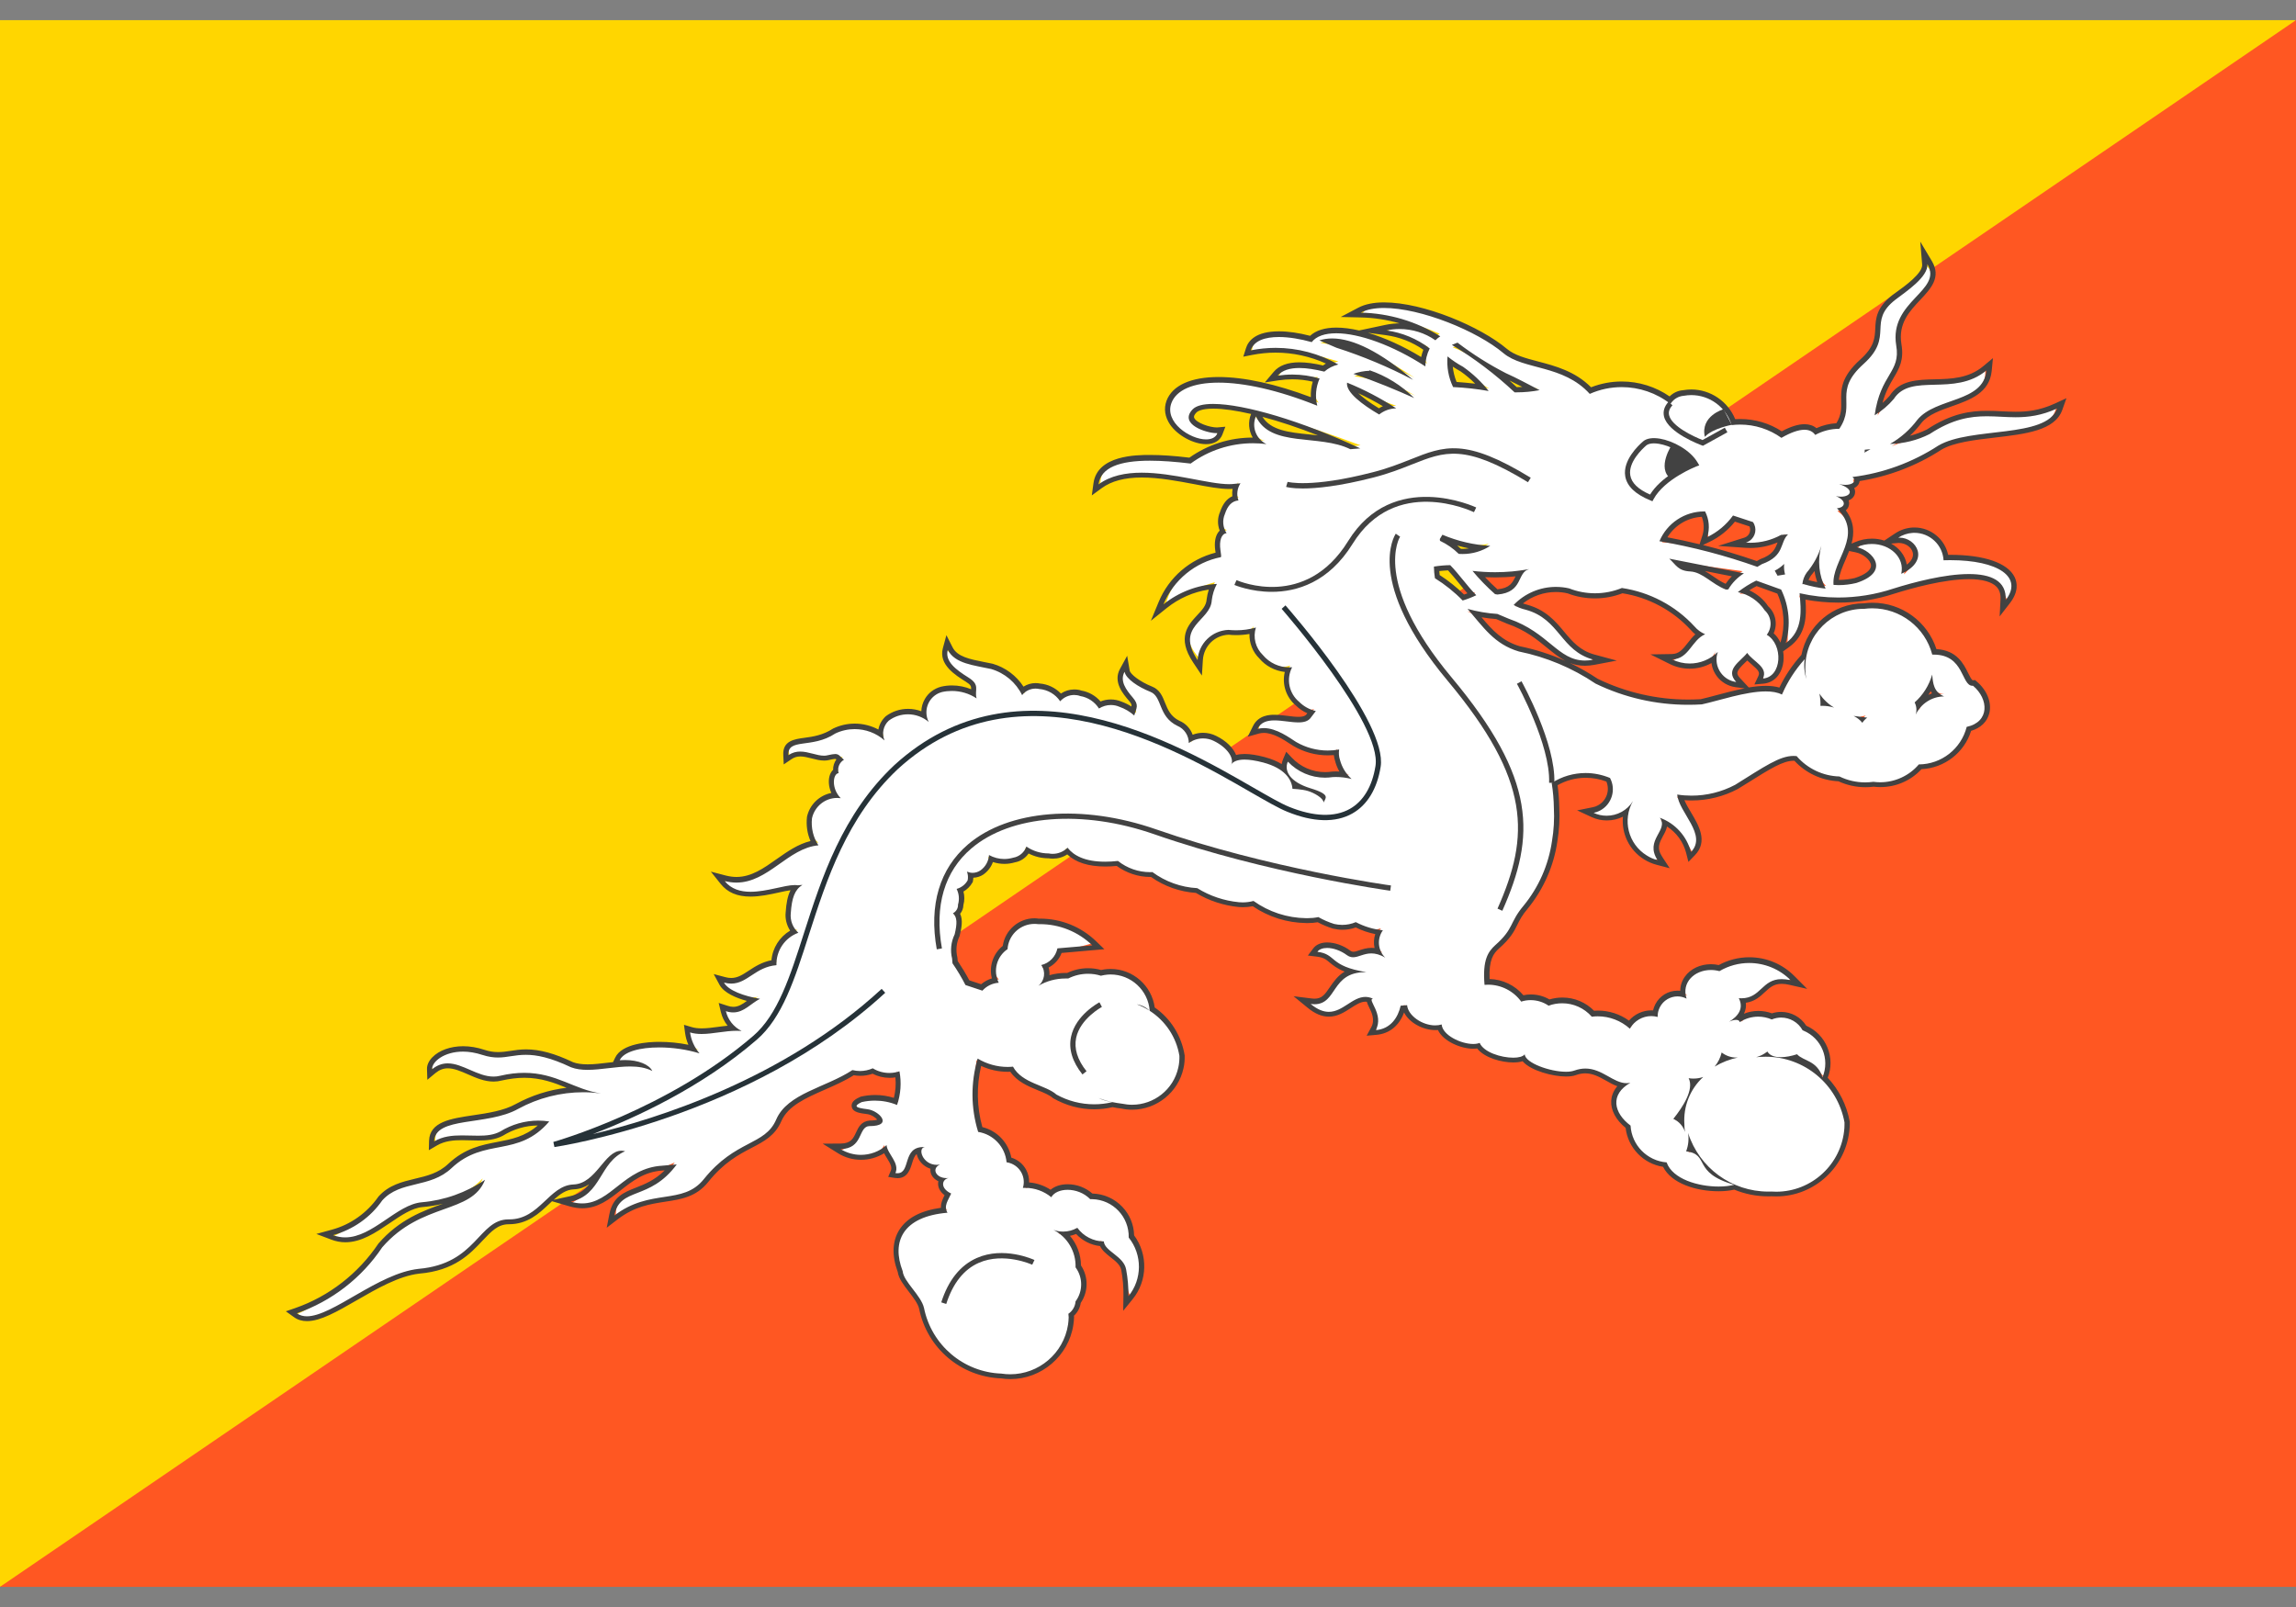 <svg width="40" height="28" viewBox="0 0 40 28" fill="none" xmlns="http://www.w3.org/2000/svg">
<rect x="0" y="0" width="40" height="28" fill="#808080" stroke="none"/>
<path d="M0 0.351H40L24.568 14.91L0 27.649V0.351Z" fill="#FFD600"/>
<path d="M40 0.351V27.649H0L40 0.351Z" fill="#FF5722"/>
<path d="M17.603 23.985C17.55 23.985 17.496 23.981 17.441 23.973C16.764 23.948 16.192 23.463 16.056 22.794C16.035 22.696 15.95 22.586 15.868 22.479C15.777 22.362 15.693 22.251 15.684 22.145C15.582 21.885 15.588 21.642 15.704 21.456C15.838 21.24 16.108 21.113 16.506 21.078C16.401 21.033 16.453 20.93 16.5 20.838C16.441 20.778 16.378 20.694 16.388 20.608C16.39 20.589 16.396 20.57 16.405 20.554C16.321 20.53 16.268 20.471 16.256 20.414C16.25 20.389 16.252 20.359 16.265 20.33C16.103 20.304 16.013 20.166 16.009 20.064C16.008 20.055 16.009 20.044 16.01 20.035C15.905 20.064 15.876 20.156 15.844 20.26C15.811 20.365 15.774 20.482 15.636 20.482L15.58 20.473L15.561 20.417C15.597 20.329 15.545 20.245 15.49 20.155C15.45 20.089 15.409 20.022 15.402 19.95C15.346 20.097 15.177 20.162 15 20.162C14.867 20.162 14.735 20.125 14.622 20.055C14.853 19.968 14.905 19.855 14.956 19.746C14.995 19.663 15.034 19.578 15.139 19.57C15.284 19.57 15.334 19.541 15.335 19.521C15.338 19.477 15.22 19.378 15.112 19.365C14.96 19.347 14.891 19.329 14.881 19.273C14.872 19.217 14.935 19.183 14.995 19.155C15.083 19.133 15.165 19.123 15.246 19.123C15.384 19.123 15.521 19.149 15.648 19.203C15.65 19.049 15.664 18.854 15.629 18.667C15.626 18.722 15.562 18.732 15.497 18.732C15.388 18.732 15.28 18.702 15.184 18.644C15.15 18.68 15.068 18.698 14.985 18.698C14.936 18.698 14.889 18.691 14.843 18.68C14.716 18.781 14.53 18.863 14.348 18.943C14.008 19.091 13.688 19.231 13.568 19.514C13.467 19.751 13.284 19.846 13.072 19.957C12.853 20.072 12.581 20.215 12.3 20.564C12.103 20.811 11.85 20.85 11.582 20.891C11.326 20.93 11.035 20.974 10.731 21.207C10.713 20.882 10.89 20.811 11.094 20.732C11.287 20.656 11.528 20.562 11.756 20.254L11.543 20.348C11.209 20.367 10.991 20.54 10.78 20.706C10.583 20.86 10.399 21.006 10.144 21.006C10.077 21.006 10.007 20.995 9.935 20.974C10.212 20.827 10.324 20.644 10.443 20.45C10.482 20.386 10.522 20.32 10.57 20.259C10.55 20.282 10.529 20.306 10.508 20.331C10.377 20.488 10.229 20.667 9.996 20.676C9.814 20.683 9.678 20.81 9.535 20.945C9.366 21.105 9.175 21.284 8.877 21.284C8.658 21.284 8.534 21.416 8.378 21.582C8.163 21.81 7.896 22.094 7.301 22.145C6.937 22.185 6.54 22.415 6.188 22.618C5.858 22.808 5.572 22.973 5.349 22.973C5.271 22.973 5.204 22.953 5.148 22.913C5.754 22.626 6.274 22.223 6.623 21.701C6.984 21.284 7.395 21.136 7.725 21.017C8.047 20.902 8.302 20.811 8.41 20.532C8.146 20.813 7.757 20.951 7.354 20.986C7.162 21.003 6.969 21.134 6.765 21.272C6.53 21.432 6.286 21.598 6.017 21.598C5.94 21.598 5.863 21.583 5.789 21.555C6.13 21.377 6.426 21.167 6.626 20.882C6.799 20.688 7.024 20.634 7.241 20.581C7.449 20.531 7.663 20.48 7.842 20.31C8.125 20.045 8.406 19.992 8.678 19.94C8.963 19.884 9.233 19.833 9.5 19.545C9.473 19.561 9.44 19.563 9.405 19.563C9.397 19.563 9.39 19.563 9.382 19.563C9.156 19.563 8.935 19.626 8.742 19.746C8.61 19.816 8.463 19.826 8.338 19.826L8.046 19.82C7.904 19.82 7.738 19.831 7.591 19.917C7.531 19.581 7.88 19.529 8.252 19.475C8.506 19.437 8.794 19.394 9.01 19.272C9.338 19.095 9.704 18.994 10.075 18.98C10.021 18.962 9.97 18.942 9.919 18.921C9.689 18.827 9.451 18.732 9.138 18.732C9.006 18.732 8.873 18.748 8.728 18.782C8.688 18.791 8.644 18.797 8.601 18.797C8.451 18.797 8.309 18.736 8.171 18.676C8.043 18.619 7.923 18.568 7.804 18.568C7.716 18.568 7.636 18.598 7.56 18.66C7.484 18.569 7.512 18.507 7.566 18.452C7.675 18.339 7.864 18.272 8.07 18.272C8.185 18.272 8.304 18.292 8.424 18.331C8.513 18.361 8.594 18.375 8.678 18.375C8.754 18.375 8.824 18.364 8.895 18.353C8.979 18.34 9.066 18.328 9.168 18.328C9.399 18.328 9.653 18.398 9.972 18.549C10.043 18.575 10.132 18.59 10.241 18.59C10.355 18.59 10.477 18.574 10.6 18.56C10.729 18.545 10.858 18.53 10.984 18.53C11.047 18.53 11.106 18.534 11.159 18.542C11.08 18.523 10.99 18.509 10.895 18.509L10.816 18.516L10.76 18.448C10.866 18.223 11.305 18.199 11.489 18.199C11.723 18.199 11.967 18.234 12.181 18.297C12.056 18.252 12.001 18.125 11.982 17.99C12.058 17.968 12.111 17.963 12.158 17.963C12.181 17.963 12.203 17.964 12.226 17.964C12.319 17.964 12.417 17.952 12.516 17.939C12.602 17.927 12.688 17.916 12.774 17.912C12.691 17.836 12.632 17.737 12.604 17.625C12.68 17.594 12.719 17.59 12.75 17.59C12.76 17.59 12.776 17.59 12.776 17.59C12.887 17.59 12.972 17.529 13.062 17.462C13.111 17.427 13.16 17.39 13.216 17.362C13.191 17.374 13.153 17.38 13.108 17.38C12.936 17.38 12.658 17.293 12.575 17.137C12.652 17.091 12.691 17.087 12.723 17.087C12.729 17.087 12.734 17.087 12.741 17.087C12.866 17.087 12.96 17.025 13.07 16.953C13.19 16.874 13.326 16.784 13.526 16.768C13.475 16.543 13.641 16.298 13.895 16.206C13.772 16.186 13.717 16.042 13.733 15.896C13.746 15.717 13.774 15.57 13.856 15.465C13.746 15.467 13.654 15.487 13.558 15.508C13.409 15.541 13.239 15.579 13.077 15.579C12.86 15.579 12.701 15.512 12.591 15.374C12.676 15.331 12.734 15.326 12.785 15.326C12.802 15.326 12.832 15.326 12.832 15.326C13.107 15.326 13.327 15.171 13.561 15.006C13.773 14.856 13.994 14.701 14.258 14.679C14.127 14.601 14.086 14.424 14.104 14.248C14.154 14.016 14.356 13.852 14.586 13.852C14.491 13.804 14.463 13.621 14.502 13.515C14.523 13.459 14.562 13.424 14.61 13.42C14.537 13.368 14.584 13.251 14.683 13.193L14.553 13.177C14.53 13.177 14.493 13.184 14.432 13.198C14.408 13.199 14.385 13.2 14.365 13.2C14.267 13.2 14.209 13.185 14.153 13.171C14.085 13.153 14.013 13.135 13.944 13.135C13.876 13.135 13.818 13.152 13.764 13.189C13.682 12.945 13.848 12.924 14.025 12.9C14.171 12.88 14.352 12.854 14.53 12.737C14.648 12.681 14.768 12.652 14.893 12.652C15.078 12.652 15.258 12.714 15.404 12.828C15.322 12.74 15.36 12.606 15.455 12.518C15.564 12.436 15.69 12.394 15.82 12.394C15.918 12.394 16.015 12.418 16.101 12.463C16.073 12.258 16.199 12.062 16.402 12.007C16.463 11.993 16.525 11.986 16.586 11.986C16.719 11.986 16.848 12.018 16.965 12.079C16.96 12.064 16.962 12.047 16.963 12.031C16.968 11.957 16.971 11.912 16.849 11.835C16.633 11.7 16.407 11.537 16.471 11.305C16.647 11.479 16.881 11.526 17.128 11.575L17.279 11.606C17.53 11.677 17.737 11.852 17.85 12.085C17.839 11.993 17.937 11.945 18.043 11.945C18.273 11.964 18.419 12.05 18.511 12.185C18.51 12.102 18.611 12.056 18.718 12.056C18.759 12.056 18.8 12.063 18.839 12.076C18.978 12.099 19.109 12.186 19.189 12.313C19.195 12.255 19.275 12.23 19.357 12.23C19.414 12.23 19.471 12.242 19.524 12.265C19.623 12.298 19.716 12.353 19.795 12.424C19.772 12.293 19.781 12.264 19.703 12.173C19.607 12.061 19.447 11.873 19.557 11.673C19.656 11.776 19.842 11.915 20.064 12.003C20.176 12.047 20.217 12.149 20.26 12.257C20.311 12.383 20.363 12.513 20.537 12.598C20.672 12.654 20.762 12.789 20.762 12.938C20.77 12.842 20.866 12.811 20.965 12.811C21.037 12.811 21.109 12.828 21.174 12.86C21.385 12.963 21.499 13.113 21.513 13.231C21.543 13.193 21.608 13.179 21.688 13.179C21.781 13.179 21.895 13.198 22.026 13.234C22.187 13.277 22.3 13.335 22.381 13.399C22.372 13.347 22.38 13.294 22.401 13.243C22.634 13.398 22.857 13.495 23.089 13.495C23.131 13.495 23.174 13.492 23.217 13.485C23.228 13.485 23.238 13.485 23.248 13.485C23.358 13.485 23.436 13.492 23.506 13.506C23.398 13.468 23.338 13.361 23.307 13.244C23.287 13.182 23.28 13.111 23.29 13.044C23.275 13.106 23.207 13.113 23.139 13.113C22.937 13.113 22.74 13.059 22.564 12.958C22.394 12.847 22.204 12.721 22.022 12.721C21.988 12.721 21.956 12.725 21.925 12.734C21.947 12.514 22.098 12.496 22.207 12.496C22.278 12.496 22.354 12.506 22.429 12.515C22.497 12.524 22.564 12.532 22.626 12.532C22.721 12.532 22.778 12.511 22.809 12.464L22.893 12.352C22.872 12.363 22.848 12.367 22.826 12.367C22.752 12.367 22.674 12.317 22.609 12.253C22.415 12.094 22.36 11.822 22.477 11.596C22.428 11.613 22.381 11.62 22.335 11.62C22.193 11.62 22.067 11.545 21.974 11.435C21.836 11.304 21.783 11.097 21.841 10.911C21.783 11.002 21.663 11.018 21.541 11.018C21.495 11.018 21.449 11.015 21.403 11.011C21.144 11.022 20.931 11.229 20.916 11.495C20.561 11.109 20.74 10.916 20.897 10.748C20.985 10.654 21.067 10.567 21.072 10.446C21.085 10.34 21.116 10.238 21.166 10.144C20.876 10.229 20.563 10.348 20.304 10.557C20.414 10.073 20.791 9.757 21.247 9.66C21.233 9.655 21.229 9.63 21.223 9.585C21.205 9.46 21.222 9.354 21.27 9.294L21.282 9.277L21.373 9.236C21.264 9.196 21.251 9.051 21.307 8.928C21.36 8.766 21.451 8.677 21.58 8.667C21.501 8.614 21.516 8.488 21.581 8.388L21.521 8.466C21.492 8.47 21.458 8.473 21.42 8.473C21.26 8.473 21.05 8.433 20.815 8.388C20.529 8.334 20.203 8.273 19.898 8.273C19.589 8.273 19.351 8.336 19.173 8.467C19.143 8.119 19.451 7.972 20.041 7.972C20.25 7.972 20.491 7.99 20.756 8.023C21.047 7.793 21.432 7.668 21.836 7.668C21.903 7.668 21.969 7.671 22.036 7.679C21.839 7.641 21.765 7.42 21.846 7.226C22.072 7.537 22.433 7.575 22.814 7.614C23.069 7.64 23.333 7.669 23.553 7.778L23.702 7.759C22.704 7.385 21.683 7.074 21.142 7.074C20.936 7.074 20.853 7.119 20.817 7.155C20.743 7.235 20.764 7.283 20.77 7.298C20.82 7.412 21.078 7.493 21.2 7.493C21.227 7.643 21.142 7.693 21.022 7.693C20.815 7.693 20.556 7.552 20.432 7.372C20.348 7.25 20.329 7.121 20.375 6.997C20.469 6.75 20.774 6.613 21.239 6.613C21.713 6.613 22.314 6.752 22.975 7.017C22.872 6.903 22.886 6.725 22.956 6.568C22.924 6.572 22.888 6.574 22.85 6.574C22.751 6.574 22.638 6.562 22.524 6.562C22.441 6.562 22.358 6.569 22.276 6.581C22.318 6.408 22.456 6.357 22.646 6.357C22.772 6.357 22.921 6.378 23.091 6.421C23.127 6.365 23.218 6.319 23.316 6.297C22.977 6.196 22.608 6.097 22.234 6.097C22.093 6.097 21.95 6.111 21.81 6.139C21.811 5.908 21.995 5.817 22.29 5.817C22.462 5.817 22.664 5.849 22.875 5.909C22.915 5.812 23.075 5.753 23.29 5.753C23.71 5.753 24.314 5.977 24.866 6.337C24.797 6.26 24.825 6.145 24.876 6.043C24.676 5.935 24.423 5.83 24.158 5.795C24.233 5.689 24.313 5.681 24.393 5.681C24.627 5.681 24.853 5.751 25.044 5.885C25.015 5.861 25.046 5.835 25.08 5.814C24.67 5.637 24.198 5.496 23.718 5.487C23.805 5.345 23.948 5.316 24.123 5.316C24.807 5.316 25.785 5.736 26.232 6.114C26.372 6.232 26.577 6.286 26.794 6.343C27.107 6.426 27.46 6.519 27.739 6.827C27.869 6.734 28.062 6.694 28.261 6.694C28.579 6.694 28.89 6.802 29.139 6.998C29.129 6.915 29.23 6.853 29.341 6.845C29.383 6.837 29.429 6.833 29.474 6.833C29.815 6.833 30.122 7.062 30.219 7.388C30.222 7.35 30.275 7.347 30.327 7.347C30.594 7.347 30.851 7.429 31.07 7.586C31.19 7.487 31.332 7.438 31.445 7.438C31.541 7.438 31.62 7.475 31.67 7.547C31.746 7.458 31.899 7.419 32.052 7.419C32.135 7.26 32.132 7.128 32.129 6.987C32.125 6.792 32.121 6.591 32.447 6.299C32.707 6.065 32.715 5.893 32.724 5.727C32.732 5.557 32.741 5.381 33.007 5.176C33.236 5.012 33.556 4.782 33.541 4.605C33.775 4.831 33.606 5.009 33.429 5.198C33.239 5.399 33.025 5.628 33.088 6.012C33.133 6.27 33.051 6.409 32.956 6.569C32.868 6.716 32.76 6.899 32.712 7.243C32.764 7.124 32.874 7.032 32.965 6.923C33.124 6.675 33.407 6.667 33.707 6.66C33.992 6.652 34.315 6.643 34.584 6.42C34.625 6.819 34.308 6.931 34 7.039C33.79 7.113 33.572 7.189 33.445 7.345C33.312 7.521 33.148 7.667 32.956 7.776C33.165 7.685 33.398 7.628 33.604 7.523C34.025 7.246 34.354 7.208 34.622 7.208C34.707 7.208 34.79 7.213 34.873 7.216C34.956 7.221 35.037 7.226 35.121 7.226C35.309 7.226 35.541 7.207 35.826 7.076C35.769 7.465 35.276 7.522 34.752 7.583C34.395 7.625 34.026 7.669 33.797 7.803C33.344 8.098 32.82 8.291 32.283 8.357C32.319 8.442 32.277 8.479 32.206 8.49C32.274 8.514 32.28 8.559 32.276 8.589C32.266 8.649 32.203 8.691 32.111 8.699C32.173 8.721 32.175 8.768 32.171 8.791C32.161 8.852 32.1 8.895 32.01 8.903C32.367 9.153 32.231 9.463 32.112 9.737C32.044 9.893 31.979 10.042 31.992 10.189C32.135 10.15 32.235 10.138 32.332 10.114C32.538 10.049 32.65 9.953 32.643 9.848C32.637 9.724 32.479 9.607 32.342 9.579C32.424 9.453 32.519 9.433 32.615 9.433C32.804 9.433 32.98 9.512 33.087 9.643C33.171 9.749 33.201 9.879 33.172 10.008C33.304 9.869 33.4 9.746 33.373 9.62C33.349 9.506 33.226 9.413 33.099 9.413H32.949L33.048 9.33C33.128 9.277 33.222 9.246 33.32 9.238C33.321 9.238 33.322 9.238 33.323 9.238C33.649 9.238 33.891 9.467 33.91 9.758L33.981 9.713C34.546 9.713 34.949 9.848 35.061 10.075C35.103 10.16 35.124 10.3 34.983 10.481C34.907 10.342 34.881 10.257 34.82 10.193C34.727 10.095 34.554 10.045 34.306 10.045C33.864 10.045 33.299 10.204 33 10.297C32.687 10.4 32.361 10.454 32.031 10.454C31.802 10.454 31.572 10.428 31.348 10.377C31.43 10.645 31.463 11.009 31.141 11.24C31.158 10.89 31.131 10.569 30.994 10.289L30.587 10.155C30.512 10.206 30.406 10.273 30.309 10.349C30.332 10.345 30.356 10.342 30.378 10.342C30.538 10.342 30.685 10.453 30.786 10.606C30.916 10.723 30.935 10.938 30.82 11.085C31.001 11.131 31.061 11.39 31.019 11.577C30.981 11.745 30.87 11.852 30.721 11.864C30.724 11.699 30.662 11.639 30.549 11.542C30.504 11.505 30.459 11.466 30.423 11.42C30.436 11.452 30.404 11.481 30.373 11.512C30.238 11.642 30.166 11.721 30.285 11.849L30.414 11.985L30.16 11.904C30.048 11.865 29.958 11.785 29.907 11.679C29.856 11.572 29.85 11.453 29.888 11.341C29.824 11.527 29.639 11.602 29.442 11.602C29.329 11.602 29.217 11.576 29.115 11.526C29.284 11.437 29.359 11.341 29.445 11.229C29.505 11.151 29.569 11.07 29.662 11.021C29.651 11.024 29.641 11.026 29.63 11.026C29.577 11.026 29.532 10.986 29.491 10.94C29.169 10.588 28.729 10.356 28.256 10.287C28.124 10.347 27.96 10.379 27.792 10.379C27.632 10.379 27.474 10.35 27.326 10.292C27.254 10.278 27.179 10.269 27.105 10.269C26.841 10.269 26.584 10.378 26.402 10.569C26.421 10.557 26.441 10.551 26.463 10.551C26.502 10.551 26.547 10.567 26.593 10.577C26.909 10.664 27.067 10.852 27.218 11.034C27.364 11.209 27.502 11.374 27.773 11.448C27.714 11.546 27.662 11.551 27.613 11.551C27.351 11.551 27.179 11.411 26.982 11.248C26.802 11.101 26.598 10.934 26.274 10.822L26.069 10.735C25.909 10.728 25.732 10.698 25.556 10.649L25.727 10.723C25.94 10.979 26.125 11.199 26.473 11.303C26.955 11.401 27.41 11.591 27.823 11.868C28.309 12.104 28.861 12.23 29.41 12.23C29.489 12.23 29.567 12.228 29.645 12.223C29.718 12.206 29.812 12.181 29.912 12.154C30.175 12.084 30.501 11.995 30.762 11.995C30.888 11.995 30.987 12.015 31.067 12.056C31.103 11.849 31.238 11.637 31.408 11.449C31.411 11.458 31.415 11.466 31.418 11.472C31.49 10.957 31.936 10.557 32.471 10.557C32.524 10.55 32.572 10.548 32.621 10.548C33.132 10.548 33.579 10.893 33.708 11.388C33.73 11.387 33.752 11.385 33.773 11.385C34.065 11.385 34.172 11.601 34.245 11.748C34.291 11.841 34.321 11.897 34.366 11.897C34.572 12.046 34.651 12.246 34.61 12.415C34.573 12.561 34.454 12.662 34.274 12.701C34.207 13.071 33.845 13.354 33.431 13.357C33.289 13.549 33.03 13.668 32.756 13.668C32.715 13.668 32.673 13.665 32.632 13.66C32.593 13.667 32.542 13.671 32.492 13.671C32.332 13.671 32.171 13.633 32.027 13.563C31.746 13.56 31.462 13.426 31.266 13.197C31.047 13.211 30.825 13.349 30.422 13.6L30.252 13.706C30.009 13.835 29.741 13.902 29.471 13.902C29.384 13.902 29.299 13.895 29.213 13.883C29.274 13.939 29.346 14.056 29.421 14.183C29.552 14.404 29.702 14.656 29.493 14.872C29.349 14.589 29.156 14.377 28.902 14.284C29.044 14.337 28.984 14.448 28.93 14.547C28.864 14.667 28.802 14.781 28.917 14.956C28.872 14.975 28.834 14.983 28.802 14.983C28.748 14.983 28.707 14.963 28.668 14.939C28.379 14.76 28.251 14.42 28.337 14.107C28.258 14.205 28.128 14.252 27.992 14.252C27.906 14.252 27.824 14.233 27.745 14.196C27.792 14.104 27.826 14.091 27.857 14.074C27.945 14.026 28.009 13.948 28.037 13.853C28.067 13.759 28.056 13.658 28.009 13.569C27.902 13.535 27.765 13.508 27.623 13.508C27.422 13.508 27.227 13.565 27.059 13.674C27.102 13.774 27.115 13.924 27.117 14.072C27.127 14.267 27.116 14.465 27.083 14.656C27.023 15.077 26.848 15.474 26.578 15.804C26.474 15.928 26.431 16.014 26.39 16.096C26.332 16.212 26.278 16.321 26.079 16.496C25.969 16.598 25.872 16.724 25.908 17.15C25.945 17.144 25.982 17.14 26.017 17.14C26.231 17.14 26.417 17.25 26.539 17.419C26.546 17.385 26.606 17.375 26.667 17.375C26.788 17.375 26.905 17.411 27.004 17.479C27.044 17.444 27.129 17.428 27.216 17.428C27.427 17.428 27.627 17.519 27.765 17.677C27.761 17.658 27.796 17.656 27.832 17.656C28.05 17.656 28.26 17.737 28.422 17.883C28.436 17.745 28.593 17.651 28.765 17.651C28.806 17.651 28.847 17.658 28.887 17.669C28.829 17.647 28.842 17.582 28.872 17.522C28.94 17.39 29.074 17.309 29.222 17.309C29.283 17.309 29.345 17.325 29.4 17.352C29.293 17.278 29.309 17.149 29.384 17.045C29.473 16.922 29.63 16.849 29.803 16.849C29.856 16.849 29.91 16.856 29.963 16.87C30.093 16.777 30.279 16.727 30.47 16.727C30.755 16.727 31.024 16.838 31.225 17.041C31.145 17.095 31.097 17.098 31.057 17.098C31.049 17.098 31.042 17.098 31.036 17.098C30.881 17.098 30.799 17.174 30.713 17.255C30.623 17.338 30.521 17.432 30.335 17.432C30.395 17.51 30.378 17.619 30.285 17.721L30.35 17.8C30.384 17.698 30.505 17.661 30.63 17.661C30.717 17.661 30.801 17.68 30.881 17.714C30.903 17.691 30.964 17.679 31.026 17.679C31.198 17.679 31.357 17.772 31.441 17.924C31.771 18.051 31.932 18.442 31.79 18.782C31.647 18.601 31.538 18.549 31.432 18.498C31.372 18.469 31.315 18.442 31.27 18.394C31.251 18.408 31.229 18.419 31.205 18.429C31.697 18.59 32.079 19.008 32.176 19.541C32.178 19.583 32.177 19.618 32.174 19.653C32.128 20.297 31.587 20.803 30.942 20.803L30.806 20.801C30.577 20.801 30.357 20.75 30.159 20.658C30.094 20.706 30.019 20.712 29.94 20.712C29.56 20.712 29.101 20.571 28.99 20.262C28.989 20.262 28.988 20.262 28.987 20.262C28.666 20.262 28.381 19.969 28.36 19.608C28.199 19.508 28.103 19.34 28.113 19.181C28.118 19.104 28.15 19.001 28.26 18.902C28.17 18.884 28.087 18.838 28 18.789C27.884 18.724 27.763 18.656 27.617 18.656C27.559 18.656 27.501 18.667 27.439 18.689C27.397 18.704 27.344 18.711 27.279 18.711C27.036 18.711 26.587 18.584 26.522 18.4C26.521 18.457 26.431 18.467 26.361 18.467C26.162 18.467 25.833 18.379 25.74 18.194C25.749 18.222 25.71 18.227 25.665 18.227C25.449 18.227 25.117 18.081 25.074 17.872C25.069 17.899 25.037 17.902 25.002 17.902C24.745 17.902 24.486 17.71 24.468 17.508L24.406 17.559C24.385 17.797 24.211 17.964 23.971 17.985C24.008 17.769 23.936 17.621 23.888 17.523C23.864 17.471 23.845 17.434 23.851 17.402C23.845 17.406 23.834 17.407 23.823 17.407C23.812 17.407 23.8 17.407 23.787 17.407C23.691 17.407 23.602 17.463 23.507 17.525C23.401 17.594 23.29 17.666 23.149 17.666C23.037 17.666 22.925 17.618 22.805 17.52L22.707 17.439L22.897 17.443C23.056 17.443 23.12 17.348 23.203 17.226C23.278 17.114 23.367 16.982 23.549 16.921C23.348 16.863 23.264 16.791 23.192 16.732C23.125 16.676 23.077 16.637 22.945 16.62C22.956 16.493 23.029 16.463 23.121 16.463C23.242 16.463 23.381 16.513 23.493 16.596C23.545 16.609 23.582 16.613 23.609 16.613C23.644 16.613 23.667 16.606 23.692 16.598C23.749 16.579 23.814 16.557 23.893 16.557C23.956 16.557 24.021 16.571 24.086 16.6C23.954 16.506 23.954 16.317 24.057 16.174C24.017 16.19 23.975 16.196 23.931 16.196C23.825 16.196 23.71 16.155 23.602 16.097C23.559 16.134 23.472 16.151 23.385 16.151C23.335 16.151 23.286 16.145 23.237 16.134C23.134 16.103 23.037 16.061 22.948 16.008C22.916 16.027 22.848 16.034 22.782 16.034C22.418 16.029 22.091 15.922 21.815 15.724C21.788 15.748 21.721 15.758 21.653 15.758C21.321 15.729 21.063 15.642 20.838 15.504C20.568 15.495 20.29 15.395 20.055 15.22C20.04 15.221 20.027 15.221 20.013 15.221C19.802 15.221 19.609 15.15 19.453 15.025C19.404 15.044 19.328 15.047 19.259 15.047C18.935 15.047 18.702 14.96 18.567 14.786C18.557 14.868 18.453 14.911 18.342 14.911C18.125 14.904 17.981 14.86 17.859 14.776C17.887 14.871 17.786 14.956 17.663 14.977C17.613 14.993 17.557 15.001 17.499 15.001C17.399 15.001 17.299 14.975 17.211 14.927C17.27 15.014 17.208 15.124 17.109 15.194C17.058 15.226 17.004 15.243 16.947 15.243C16.928 15.243 16.909 15.24 16.89 15.236C16.913 15.259 16.913 15.298 16.905 15.337C16.854 15.433 16.774 15.496 16.681 15.52C16.757 15.551 16.767 15.661 16.737 15.764C16.743 15.83 16.698 15.905 16.625 15.943C16.733 15.953 16.724 16.087 16.681 16.278C16.618 16.409 16.603 16.549 16.635 16.68C16.72 16.869 16.796 16.998 16.866 17.131L17.133 17.205C17.167 17.126 17.279 17.073 17.401 17.066C17.25 16.906 17.322 16.63 17.532 16.488C17.554 16.229 17.773 16.04 18.025 16.04L18.119 16.044C18.476 16.044 18.812 16.18 19.067 16.427L18.646 16.54L18.43 16.559C18.438 16.682 18.314 16.809 18.155 16.847C18.246 16.894 18.255 17.007 18.203 17.105C18.301 17.019 18.432 16.992 18.564 16.992C18.705 16.941 18.832 16.91 18.958 16.91C19.039 16.91 19.119 16.922 19.197 16.946C19.216 16.935 19.258 16.927 19.301 16.925C19.302 16.925 19.304 16.925 19.305 16.925C19.735 16.925 20.051 17.22 20.08 17.598C20.345 17.746 20.541 18.044 20.597 18.378C20.599 18.458 20.593 18.53 20.577 18.599C20.49 18.996 20.133 19.284 19.727 19.284C19.665 19.284 19.602 19.276 19.54 19.264C19.486 19.257 19.43 19.248 19.373 19.236C19.285 19.263 19.175 19.276 19.064 19.276C18.828 19.276 18.594 19.216 18.389 19.102C18.314 19.036 18.211 18.994 18.103 18.949C17.923 18.875 17.718 18.791 17.613 18.596L17.561 18.624C17.369 18.624 17.179 18.571 17.014 18.472C16.959 18.856 16.962 19.288 17.088 19.697C17.34 19.711 17.56 19.946 17.586 20.236C17.71 20.241 17.792 20.309 17.84 20.402C17.888 20.495 17.898 20.601 17.867 20.701C17.914 20.684 17.961 20.678 18.006 20.678C18.13 20.678 18.248 20.732 18.348 20.814C18.332 20.732 18.453 20.674 18.602 20.674C18.76 20.674 18.92 20.741 19.028 20.851C19.038 20.851 19.047 20.85 19.058 20.85C19.237 20.85 19.399 20.926 19.521 21.055C19.65 21.189 19.717 21.367 19.713 21.552C19.954 21.837 19.952 22.291 19.698 22.603C19.619 22.42 19.606 22.267 19.578 22.116C19.559 22.01 19.466 21.937 19.375 21.866C19.282 21.793 19.196 21.725 19.188 21.623C19.164 21.63 19.139 21.633 19.115 21.633C18.98 21.633 18.832 21.543 18.735 21.409C18.713 21.468 18.619 21.494 18.525 21.494C18.495 21.494 18.465 21.491 18.434 21.486C18.67 21.571 18.794 21.815 18.785 22.074C18.92 22.238 18.92 22.498 18.776 22.692C18.778 22.77 18.725 22.861 18.642 22.917C18.664 22.987 18.661 23.033 18.655 23.076C18.575 23.597 18.123 23.985 17.603 23.985ZM29.448 19.955C29.444 19.995 29.432 20.035 29.419 20.074C29.443 20.069 29.502 20.067 29.509 20.067C29.486 20.031 29.467 19.994 29.448 19.955ZM29.215 19.518C29.244 19.518 29.272 19.53 29.298 19.549C29.296 19.486 29.299 19.422 29.308 19.361C29.273 19.413 29.233 19.466 29.189 19.522C29.198 19.52 29.207 19.518 29.215 19.518ZM29.491 18.902C29.508 18.879 29.524 18.857 29.542 18.836C29.529 18.838 29.516 18.838 29.502 18.838L29.483 18.826C29.489 18.85 29.491 18.874 29.491 18.902ZM30.022 18.41C30.008 18.449 29.991 18.487 29.97 18.522C30.003 18.488 30.042 18.461 30.085 18.44C30.063 18.431 30.043 18.421 30.022 18.41ZM30.75 18.364C30.75 18.364 30.765 18.363 30.765 18.363C30.76 18.356 30.755 18.348 30.752 18.342C30.752 18.349 30.752 18.357 30.75 18.364ZM22.565 13.714C22.573 13.706 22.597 13.702 22.627 13.702C22.634 13.702 22.642 13.702 22.648 13.702C22.611 13.683 22.578 13.664 22.551 13.645C22.558 13.67 22.562 13.692 22.565 13.714ZM32.462 12.542C32.448 12.514 32.476 12.488 32.505 12.467L32.407 12.49C32.427 12.507 32.445 12.524 32.462 12.542ZM33.645 11.931C33.583 12.062 33.496 12.177 33.388 12.273C33.419 12.289 33.433 12.329 33.433 12.377C33.487 12.192 33.672 12.09 33.87 12.088C33.731 12.087 33.673 12.019 33.645 11.931ZM31.802 12.255C31.786 12.246 31.772 12.236 31.757 12.224C31.759 12.233 31.76 12.243 31.761 12.252C31.774 12.253 31.789 12.253 31.802 12.255ZM25.247 9.893C25.16 9.894 25.074 9.903 24.989 9.915C25.028 9.935 25.034 10.001 25.045 10.066C25.202 10.146 25.367 10.277 25.516 10.428C25.55 10.394 25.627 10.365 25.7 10.328C25.602 10.314 25.526 10.22 25.451 10.128C25.383 10.047 25.318 9.966 25.247 9.893ZM25.762 10.003C25.859 10.114 25.965 10.219 26.077 10.318C26.333 10.292 26.39 10.176 26.443 10.065C26.465 10.017 26.489 9.97 26.525 9.933C26.373 10.003 26.209 10.015 26.047 10.015C25.951 10.015 25.856 10.011 25.762 10.003ZM29.205 9.795C29.265 9.862 29.315 9.904 29.451 9.913C29.587 9.92 29.699 9.996 29.817 10.077C29.901 10.134 29.986 10.193 30.085 10.23C30.142 10.127 30.241 10.024 30.359 9.952L29.205 9.795ZM31.452 10.138C31.569 10.173 31.689 10.196 31.811 10.21C31.704 10.101 31.653 9.952 31.649 9.792C31.615 9.869 31.565 9.94 31.51 10.006C31.483 10.044 31.463 10.09 31.452 10.138ZM31.446 10.183L31.455 10.182L31.448 10.165C31.447 10.171 31.447 10.177 31.446 10.183ZM31.043 9.92C31.011 9.943 30.977 9.965 30.941 9.984L31.007 10.008L31.092 9.963C31.067 9.961 31.051 9.943 31.043 9.92ZM29.678 8.957C29.36 8.963 29.077 9.155 28.954 9.448C29.498 9.484 30.073 9.635 30.633 9.834C30.925 9.698 30.969 9.58 31.011 9.467C31.033 9.408 31.056 9.346 31.106 9.292L31.034 9.366C30.883 9.454 30.691 9.502 30.497 9.502H30.194L30.404 9.41C30.541 9.326 30.562 9.207 30.502 9.122L30.178 9.027C30.11 9.176 29.949 9.311 29.765 9.4C29.746 9.219 29.734 9.079 29.678 8.957ZM25.123 9.415C25.23 9.438 25.344 9.518 25.445 9.618C25.645 9.607 25.803 9.561 25.938 9.473C25.864 9.492 25.788 9.499 25.712 9.499C25.523 9.499 25.332 9.448 25.148 9.373L25.123 9.415ZM23.524 6.739C23.57 6.852 23.758 7.013 24.051 7.183C24.092 7.114 24.208 7.072 24.325 7.069C24.059 6.986 23.796 6.853 23.524 6.739ZM23.85 6.476C23.744 6.513 23.668 6.53 23.593 6.557C23.985 6.601 24.369 6.764 24.656 6.893C24.39 6.751 24.134 6.591 23.844 6.492L23.85 6.476ZM25.803 6.308C26.018 6.449 26.224 6.62 26.419 6.802C26.557 6.79 26.687 6.778 26.815 6.753L26.671 6.769C26.516 6.688 26.367 6.609 26.218 6.543C26.076 6.47 25.937 6.392 25.803 6.308ZM25.469 6.719C25.615 6.719 25.78 6.739 25.943 6.769C25.773 6.681 25.626 6.542 25.464 6.428C25.395 6.391 25.327 6.347 25.259 6.299C25.259 6.445 25.292 6.59 25.356 6.723C25.392 6.72 25.43 6.719 25.469 6.719ZM23.209 5.943C23.134 5.943 23.065 5.954 23 5.974L23.3 6.017C23.759 6.164 24.211 6.353 24.641 6.58C24.047 6.188 23.568 5.943 23.209 5.943ZM25.31 6.052C25.452 6.106 25.591 6.177 25.725 6.259C25.608 6.185 25.495 6.105 25.385 6.022L25.31 6.052Z" fill="white"/>
<path d="M33.578 4.601C33.854 5.069 32.908 5.241 33.035 6.018C33.117 6.491 32.76 6.512 32.659 7.236C32.785 7.159 32.898 7.063 32.993 6.951C33.291 6.486 34.044 6.922 34.607 6.454C34.554 7.021 33.727 6.919 33.403 7.315C33.275 7.486 33.113 7.629 32.927 7.735C33.167 7.73 33.404 7.671 33.617 7.563C34.015 7.301 34.324 7.253 34.614 7.253C34.783 7.253 34.946 7.27 35.115 7.27C35.334 7.27 35.566 7.242 35.839 7.117C35.649 7.644 34.333 7.431 33.769 7.764C33.318 8.057 32.807 8.245 32.273 8.311C32.352 8.386 32.276 8.448 32.148 8.448C32.114 8.448 32.077 8.443 32.038 8.434C32.32 8.525 32.246 8.654 32.072 8.654C32.045 8.654 32.015 8.651 31.984 8.644C32.186 8.729 32.144 8.845 32.002 8.856C32.484 9.336 31.906 9.755 31.943 10.191C31.973 10.193 32.003 10.195 32.033 10.195C32.136 10.195 32.239 10.182 32.339 10.158C32.946 9.963 32.627 9.591 32.346 9.533C32.434 9.495 32.525 9.478 32.611 9.478C32.927 9.478 33.187 9.712 33.123 9.998C33.639 9.765 33.38 9.368 33.095 9.368C33.087 9.368 33.078 9.368 33.07 9.369C33.144 9.32 33.231 9.291 33.32 9.285C33.331 9.284 33.342 9.284 33.353 9.284C33.619 9.284 33.844 9.492 33.86 9.762C33.9 9.761 33.937 9.76 33.974 9.76C34.818 9.76 35.251 10.058 34.942 10.456C34.961 10.114 34.677 10.002 34.302 10.002C33.878 10.002 33.336 10.145 32.981 10.257C32.671 10.359 32.348 10.411 32.024 10.411C31.799 10.411 31.574 10.386 31.352 10.336C31.377 10.63 31.418 10.985 31.11 11.206C31.201 10.896 31.172 10.563 31.03 10.272L30.596 10.116C30.483 10.171 30.375 10.239 30.276 10.317C30.468 10.357 30.636 10.471 30.744 10.634C30.865 10.745 30.88 10.931 30.78 11.06C31.071 11.23 31.048 11.795 30.713 11.823C30.808 11.62 30.545 11.531 30.439 11.376C30.319 11.53 30.045 11.665 30.248 11.883C30.222 11.879 30.195 11.874 30.171 11.865C29.963 11.793 29.854 11.565 29.927 11.359C29.794 11.491 29.616 11.561 29.437 11.561C29.333 11.561 29.228 11.537 29.13 11.489C29.425 11.484 29.469 11.153 29.706 11.051C29.634 11.02 29.571 10.974 29.52 10.914C29.188 10.553 28.741 10.317 28.256 10.245C28.106 10.306 27.947 10.337 27.788 10.337C27.635 10.337 27.482 10.309 27.337 10.252C27.261 10.234 27.183 10.226 27.106 10.226C26.831 10.226 26.565 10.337 26.37 10.541C26.436 10.579 26.507 10.607 26.582 10.624C27.179 10.788 27.185 11.34 27.761 11.494C27.708 11.504 27.659 11.509 27.613 11.509C27.141 11.509 26.98 11.02 26.288 10.782L26.086 10.697C25.91 10.686 25.737 10.656 25.567 10.609C25.84 10.923 26.03 11.223 26.46 11.351C26.938 11.448 27.392 11.638 27.797 11.911C28.3 12.155 28.851 12.28 29.409 12.28C29.489 12.28 29.568 12.278 29.648 12.273C29.939 12.21 30.411 12.047 30.761 12.047C30.87 12.047 30.968 12.062 31.044 12.102C31.142 11.877 31.276 11.668 31.441 11.485C31.424 11.601 31.434 11.719 31.47 11.83C31.454 11.76 31.448 11.688 31.452 11.617C31.457 11.059 31.912 10.608 32.47 10.608C32.473 10.608 32.476 10.608 32.479 10.608C32.526 10.602 32.572 10.599 32.618 10.599C33.103 10.599 33.537 10.926 33.663 11.406C33.672 11.406 33.68 11.406 33.689 11.406C34.223 11.406 34.166 11.949 34.364 11.949C34.367 11.949 34.371 11.949 34.374 11.949C34.65 12.181 34.664 12.579 34.263 12.665C34.166 13.047 33.824 13.316 33.429 13.319C33.26 13.518 33.012 13.63 32.755 13.63C32.716 13.63 32.677 13.627 32.637 13.622C32.589 13.628 32.541 13.632 32.493 13.632C32.339 13.632 32.186 13.597 32.046 13.529C31.759 13.521 31.487 13.392 31.3 13.174C31.283 13.172 31.264 13.171 31.246 13.171C31.004 13.171 30.743 13.354 30.228 13.675C29.993 13.799 29.733 13.863 29.47 13.863C29.386 13.863 29.303 13.857 29.22 13.844C29.247 14.159 29.75 14.544 29.459 14.846C29.387 14.569 29.185 14.346 28.917 14.248C29.079 14.469 28.643 14.629 28.878 14.988C28.811 14.97 28.748 14.943 28.69 14.906C28.365 14.706 28.261 14.286 28.449 13.958C28.348 14.121 28.172 14.213 27.99 14.213C27.913 14.213 27.837 14.197 27.763 14.163C27.803 14.155 27.842 14.141 27.879 14.121C28.081 14.012 28.158 13.758 28.049 13.555C27.912 13.498 27.767 13.469 27.624 13.469C27.417 13.469 27.212 13.527 27.033 13.643C27.056 13.787 27.069 13.933 27.071 14.079C27.081 14.272 27.07 14.465 27.038 14.655C26.978 15.069 26.807 15.459 26.542 15.782C26.292 16.079 26.382 16.174 26.049 16.469C25.926 16.582 25.825 16.724 25.863 17.16C25.884 17.158 25.904 17.157 25.925 17.157C26.152 17.157 26.367 17.266 26.502 17.452C26.555 17.434 26.611 17.426 26.666 17.426C26.777 17.426 26.886 17.459 26.979 17.523C27.056 17.494 27.137 17.481 27.217 17.481C27.411 17.481 27.599 17.563 27.732 17.715C27.767 17.71 27.8 17.708 27.835 17.708C28.041 17.708 28.24 17.784 28.395 17.924C28.472 17.786 28.616 17.704 28.768 17.704C28.805 17.704 28.841 17.709 28.879 17.719C28.877 17.66 28.89 17.603 28.917 17.55C28.978 17.43 29.1 17.361 29.225 17.361C29.278 17.361 29.333 17.374 29.383 17.4C29.289 17.119 29.521 16.901 29.806 16.901C29.855 16.901 29.905 16.907 29.955 16.921C30.116 16.826 30.295 16.779 30.473 16.779C30.738 16.779 31 16.882 31.196 17.079C31.137 17.066 31.085 17.06 31.039 17.06C30.694 17.06 30.677 17.394 30.337 17.394C30.323 17.394 30.308 17.393 30.293 17.392C30.383 17.571 30.283 17.705 30.124 17.802C30.108 17.81 30.091 17.819 30.074 17.83C30.091 17.821 30.108 17.812 30.124 17.802C30.168 17.781 30.211 17.77 30.244 17.77C30.281 17.77 30.306 17.783 30.308 17.81C30.406 17.746 30.518 17.714 30.632 17.714C30.711 17.714 30.791 17.73 30.867 17.763C30.919 17.741 30.975 17.73 31.03 17.73C31.182 17.73 31.327 17.811 31.404 17.951C31.409 17.953 31.414 17.955 31.418 17.957C31.735 18.089 31.884 18.453 31.751 18.77C31.654 18.472 31.42 18.492 31.307 18.369C31.209 18.401 31.109 18.42 31.022 18.42C30.917 18.42 30.831 18.392 30.791 18.322C30.733 18.367 30.666 18.401 30.595 18.421L30.656 18.415C30.691 18.413 30.727 18.412 30.762 18.412C31.431 18.412 32.012 18.889 32.134 19.556C32.135 19.59 32.133 19.623 32.132 19.656C32.087 20.284 31.564 20.764 30.944 20.764C30.916 20.764 30.887 20.763 30.858 20.761C30.84 20.762 30.824 20.762 30.807 20.762C30.17 20.762 29.604 20.35 29.409 19.74C29.425 19.847 29.415 19.957 29.375 20.06C29.799 20.116 29.469 20.431 30.213 20.643C30.137 20.663 30.043 20.674 29.941 20.674C29.587 20.674 29.14 20.546 29.035 20.253C28.695 20.226 28.426 19.952 28.407 19.612C28.112 19.392 28.043 19.07 28.404 18.866C28.382 18.87 28.36 18.873 28.338 18.873C28.107 18.873 27.915 18.618 27.619 18.618C27.559 18.618 27.495 18.629 27.425 18.654C27.387 18.667 27.338 18.674 27.282 18.674C27.006 18.674 26.576 18.523 26.562 18.37C26.534 18.41 26.457 18.429 26.363 18.429C26.151 18.429 25.848 18.334 25.778 18.171C25.747 18.184 25.708 18.19 25.666 18.19C25.453 18.19 25.131 18.038 25.116 17.85C25.08 17.861 25.042 17.866 25.003 17.866C24.776 17.866 24.53 17.695 24.514 17.514L24.402 17.523C24.357 17.722 24.232 17.927 23.968 17.949C24.118 17.67 23.809 17.411 23.92 17.401C23.873 17.379 23.828 17.37 23.787 17.37C23.561 17.37 23.395 17.63 23.15 17.63C23.058 17.63 22.955 17.593 22.834 17.493C22.856 17.496 22.877 17.498 22.897 17.498C23.301 17.498 23.186 16.939 23.786 16.939C23.793 16.939 23.801 16.939 23.808 16.939C23.145 16.833 23.291 16.625 22.95 16.584C22.983 16.539 23.046 16.517 23.12 16.517C23.225 16.517 23.356 16.561 23.465 16.642C23.503 16.669 23.538 16.679 23.574 16.679C23.666 16.679 23.76 16.612 23.891 16.612C23.959 16.612 24.039 16.63 24.133 16.686C24.003 16.559 23.986 16.357 24.092 16.209C23.928 16.193 23.767 16.144 23.62 16.067C23.545 16.099 23.464 16.115 23.383 16.115C23.336 16.115 23.29 16.109 23.244 16.099C23.148 16.069 23.055 16.029 22.968 15.979C22.907 15.992 22.844 15.998 22.781 15.998C22.772 15.998 22.763 15.998 22.754 15.998C22.425 15.994 22.106 15.889 21.838 15.698C21.777 15.714 21.714 15.723 21.65 15.723C21.628 15.723 21.607 15.722 21.585 15.72C21.327 15.695 21.078 15.612 20.858 15.475C20.576 15.46 20.303 15.362 20.077 15.195C20.062 15.196 20.049 15.196 20.035 15.196C19.833 15.196 19.637 15.128 19.477 15.001C19.396 15.01 19.322 15.014 19.253 15.014C18.9 15.014 18.704 14.906 18.598 14.77C18.529 14.839 18.435 14.877 18.34 14.877C18.316 14.877 18.294 14.875 18.27 14.87C18.269 14.87 18.268 14.87 18.268 14.87C18.13 14.87 17.995 14.828 17.881 14.75C17.846 14.851 17.758 14.926 17.653 14.944C17.601 14.959 17.548 14.967 17.495 14.967C17.404 14.967 17.312 14.943 17.23 14.898C17.223 15.007 17.167 15.105 17.079 15.167C17.038 15.194 16.991 15.208 16.944 15.208C16.91 15.208 16.877 15.2 16.846 15.187C16.864 15.235 16.869 15.288 16.858 15.339C16.817 15.412 16.747 15.466 16.666 15.488C16.708 15.573 16.717 15.671 16.69 15.762C16.693 15.826 16.657 15.884 16.601 15.913C16.677 15.978 16.677 16.09 16.632 16.279C16.568 16.411 16.552 16.56 16.587 16.702L16.594 16.784C16.677 16.905 16.753 17.032 16.82 17.163L17.115 17.261C17.189 17.179 17.291 17.13 17.4 17.123C17.296 16.916 17.363 16.665 17.554 16.537C17.555 16.524 17.555 16.512 17.557 16.499C17.592 16.266 17.792 16.098 18.02 16.098C18.043 16.098 18.066 16.099 18.089 16.102C18.098 16.102 18.107 16.102 18.116 16.102C18.457 16.102 18.785 16.234 19.03 16.472C18.899 16.483 18.615 16.508 18.422 16.524C18.392 16.668 18.283 16.781 18.14 16.815C18.223 16.929 18.2 17.089 18.089 17.177C18.233 17.093 18.395 17.049 18.561 17.049C18.577 17.049 18.594 17.049 18.61 17.049C18.718 16.995 18.836 16.967 18.954 16.967C19.03 16.967 19.105 16.977 19.179 17.001C19.218 16.991 19.258 16.985 19.299 16.981C19.315 16.98 19.333 16.979 19.349 16.979C19.703 16.979 20.003 17.252 20.03 17.612C20.029 17.611 20.027 17.61 20.026 17.609C19.966 17.55 19.889 17.512 19.805 17.499C19.883 17.528 19.957 17.564 20.026 17.609C20.027 17.61 20.029 17.611 20.03 17.612C20.03 17.611 20.03 17.613 20.03 17.612C20.302 17.787 20.493 18.069 20.547 18.396C20.549 18.465 20.543 18.534 20.528 18.6C20.444 18.986 20.102 19.249 19.723 19.249C19.665 19.249 19.605 19.242 19.545 19.23C19.489 19.223 19.434 19.214 19.379 19.203C19.297 19.186 19.216 19.161 19.138 19.132C19.214 19.168 19.296 19.191 19.379 19.203C19.274 19.229 19.167 19.241 19.061 19.241C18.834 19.241 18.608 19.184 18.406 19.072C18.218 18.904 17.807 18.878 17.648 18.585C17.617 18.588 17.587 18.59 17.556 18.59C17.373 18.59 17.192 18.54 17.032 18.444C16.91 18.862 16.912 19.306 17.041 19.722C17.307 19.764 17.512 19.982 17.536 20.251C17.555 20.254 17.574 20.258 17.592 20.264C17.775 20.322 17.877 20.515 17.82 20.698C17.834 20.697 17.848 20.697 17.862 20.697C18.027 20.697 18.188 20.755 18.315 20.86C18.363 20.776 18.474 20.731 18.599 20.731C18.733 20.731 18.883 20.782 18.993 20.894C19 20.894 19.007 20.894 19.014 20.894C19.019 20.894 19.024 20.894 19.029 20.894C19.389 20.903 19.673 21.202 19.664 21.563C19.903 21.862 19.901 22.289 19.659 22.585C19.661 22.429 19.648 22.272 19.619 22.119C19.579 21.887 19.244 21.803 19.23 21.63C19.048 21.629 18.877 21.541 18.769 21.393C18.693 21.436 18.608 21.459 18.523 21.459C18.465 21.459 18.408 21.449 18.354 21.43C18.597 21.554 18.747 21.808 18.738 22.082C18.868 22.259 18.868 22.499 18.738 22.675C18.731 22.763 18.685 22.842 18.613 22.891C18.618 22.952 18.618 22.952 18.618 22.952C18.617 22.995 18.613 23.038 18.607 23.08C18.529 23.584 18.095 23.945 17.6 23.945C17.548 23.945 17.496 23.941 17.444 23.933C16.785 23.909 16.229 23.437 16.098 22.791C16.048 22.57 15.741 22.331 15.726 22.148C15.528 21.633 15.726 21.197 16.507 21.13C16.435 21.013 16.519 20.914 16.571 20.796C16.379 20.706 16.403 20.552 16.526 20.525C16.514 20.527 16.502 20.527 16.49 20.527C16.307 20.527 16.223 20.361 16.375 20.291C16.356 20.294 16.338 20.296 16.322 20.296C16.07 20.296 15.98 19.998 16.113 19.987C16.103 19.986 16.094 19.986 16.085 19.986C15.717 19.986 15.87 20.442 15.635 20.442C15.624 20.442 15.613 20.442 15.6 20.44C15.677 20.26 15.458 20.104 15.445 19.952C15.319 20.065 15.159 20.122 14.998 20.122C14.876 20.122 14.752 20.088 14.643 20.021C15.041 20.017 14.947 19.637 15.14 19.621C15.142 19.621 15.145 19.621 15.148 19.621C15.576 19.621 15.31 19.35 15.114 19.327C14.918 19.303 14.854 19.278 15.011 19.203C15.088 19.185 15.165 19.177 15.242 19.177C15.374 19.177 15.505 19.202 15.628 19.253C15.693 19.064 15.707 18.862 15.67 18.666C15.613 18.685 15.553 18.695 15.494 18.695C15.394 18.695 15.293 18.668 15.205 18.614C15.134 18.645 15.059 18.661 14.982 18.661C14.938 18.661 14.894 18.655 14.85 18.645C14.385 18.951 13.719 19.049 13.523 19.506C13.327 19.963 12.817 19.854 12.262 20.545C11.893 21.007 11.334 20.696 10.701 21.18C10.8 20.671 11.313 20.934 11.79 20.289L11.536 20.311C10.874 20.349 10.644 20.968 10.142 20.968C10.081 20.968 10.015 20.959 9.944 20.938C10.486 20.82 10.437 20.251 10.891 20.059C10.868 20.053 10.847 20.05 10.826 20.05C10.528 20.05 10.39 20.623 9.99 20.638C9.565 20.654 9.401 21.246 8.874 21.246C8.871 21.246 8.869 21.246 8.867 21.246C8.865 21.246 8.863 21.246 8.861 21.246C8.334 21.246 8.306 22.02 7.294 22.108C6.586 22.186 5.797 22.935 5.346 22.935C5.281 22.935 5.223 22.919 5.172 22.883C5.779 22.671 6.302 22.267 6.659 21.733C7.348 20.938 8.215 21.16 8.45 20.556C8.122 20.779 7.743 20.914 7.348 20.948C6.913 20.985 6.494 21.56 6.014 21.56C5.945 21.56 5.874 21.548 5.802 21.521C6.151 21.425 6.455 21.211 6.66 20.915C6.978 20.561 7.492 20.71 7.869 20.351C8.447 19.81 9.021 20.18 9.569 19.54C9.505 19.53 9.442 19.525 9.379 19.525C9.145 19.525 8.915 19.591 8.715 19.715C8.601 19.776 8.471 19.788 8.334 19.788C8.239 19.788 8.142 19.783 8.043 19.783C7.879 19.783 7.714 19.799 7.564 19.887C7.576 19.445 8.492 19.623 9.029 19.32C9.377 19.13 9.768 19.031 10.162 19.031C10.264 19.031 10.367 19.038 10.47 19.051C10.01 18.988 9.696 18.693 9.134 18.693C9.008 18.693 8.869 18.707 8.714 18.744C8.675 18.754 8.636 18.758 8.597 18.758C8.32 18.758 8.061 18.528 7.8 18.528C7.71 18.528 7.619 18.556 7.527 18.631C7.524 18.499 7.737 18.323 8.066 18.323C8.169 18.323 8.283 18.341 8.405 18.381C8.508 18.414 8.595 18.426 8.675 18.426C8.838 18.426 8.972 18.378 9.163 18.379C9.347 18.379 9.584 18.423 9.948 18.596C10.036 18.629 10.132 18.641 10.235 18.641C10.47 18.641 10.733 18.582 10.978 18.582C11.115 18.582 11.247 18.601 11.364 18.66C11.309 18.547 11.121 18.47 10.889 18.47C10.858 18.47 10.828 18.471 10.796 18.473C10.868 18.322 11.152 18.25 11.484 18.25C11.714 18.25 11.967 18.285 12.187 18.354C12.098 18.25 12.041 18.124 12.022 17.989C12.085 18.008 12.152 18.016 12.222 18.016C12.415 18.016 12.629 17.96 12.838 17.96C12.866 17.96 12.893 17.961 12.92 17.963C12.782 17.895 12.681 17.768 12.646 17.618C12.692 17.634 12.735 17.64 12.774 17.64C12.964 17.64 13.078 17.485 13.241 17.403C12.96 17.356 12.686 17.257 12.613 17.12C12.657 17.132 12.699 17.138 12.738 17.138C13.022 17.138 13.161 16.848 13.527 16.817C13.519 16.566 13.673 16.338 13.909 16.252C13.811 16.165 13.762 16.036 13.777 15.906C13.795 15.648 13.844 15.502 13.98 15.418L13.899 15.425C13.882 15.422 13.864 15.421 13.845 15.421C13.668 15.421 13.357 15.538 13.075 15.538C12.901 15.538 12.739 15.493 12.625 15.351C12.697 15.369 12.765 15.378 12.829 15.378C13.384 15.378 13.732 14.775 14.258 14.729C14.167 14.59 14.128 14.423 14.146 14.258C14.192 14.049 14.376 13.903 14.584 13.903C14.605 13.903 14.627 13.905 14.647 13.907C14.479 13.738 14.509 13.48 14.61 13.471C14.584 13.381 14.622 13.285 14.703 13.238C14.627 13.174 14.617 13.138 14.551 13.138C14.522 13.138 14.482 13.145 14.42 13.159C14.399 13.165 14.377 13.167 14.355 13.167C14.228 13.167 14.086 13.095 13.941 13.095C13.873 13.095 13.804 13.111 13.735 13.158C13.719 12.852 14.145 13.051 14.551 12.781C14.659 12.729 14.775 12.704 14.889 12.704C15.078 12.704 15.264 12.771 15.41 12.901C15.359 12.783 15.388 12.645 15.483 12.557C15.583 12.482 15.7 12.446 15.818 12.446C15.947 12.446 16.076 12.491 16.18 12.579C16.168 12.556 16.159 12.533 16.152 12.507C16.1 12.311 16.215 12.109 16.411 12.058C16.467 12.045 16.526 12.039 16.583 12.039C16.735 12.039 16.886 12.083 17.014 12.169C16.971 12.02 17.086 11.938 16.87 11.804C16.654 11.669 16.457 11.522 16.512 11.323C16.636 11.568 16.975 11.591 17.267 11.657C17.504 11.726 17.699 11.891 17.807 12.112C17.863 12.039 17.95 11.998 18.041 11.998C18.061 11.998 18.083 12 18.104 12.005C18.253 12.017 18.387 12.095 18.47 12.219C18.533 12.148 18.623 12.109 18.714 12.109C18.749 12.109 18.786 12.115 18.82 12.128C18.955 12.15 19.073 12.23 19.146 12.345C19.209 12.305 19.281 12.284 19.353 12.284C19.404 12.284 19.454 12.294 19.502 12.315C19.597 12.348 19.686 12.4 19.76 12.467C19.8 12.331 19.848 12.286 19.733 12.152C19.618 12.018 19.504 11.865 19.592 11.704C19.613 11.826 19.829 11.97 20.041 12.054C20.253 12.138 20.171 12.482 20.512 12.647C20.633 12.698 20.711 12.816 20.711 12.947C20.785 12.893 20.872 12.866 20.959 12.866C21.023 12.866 21.088 12.88 21.147 12.91C21.395 13.031 21.498 13.217 21.453 13.314C21.447 13.32 21.443 13.328 21.439 13.335C21.445 13.329 21.449 13.322 21.453 13.314C21.487 13.27 21.556 13.235 21.682 13.235C21.765 13.235 21.871 13.25 22.008 13.286C22.384 13.387 22.504 13.581 22.517 13.744C22.517 13.744 22.681 13.75 22.787 13.782C22.892 13.814 23.053 13.902 23.06 13.983C23.084 13.909 23.202 13.848 22.834 13.736C22.466 13.624 22.368 13.429 22.436 13.27C22.606 13.45 22.84 13.55 23.083 13.55C23.128 13.55 23.172 13.546 23.217 13.54C23.236 13.539 23.254 13.538 23.273 13.538C23.365 13.538 23.458 13.55 23.547 13.573C23.449 13.484 23.379 13.37 23.345 13.242C23.325 13.184 23.321 13.121 23.33 13.059C23.264 13.071 23.199 13.077 23.133 13.077C22.941 13.077 22.751 13.027 22.582 12.929C22.471 12.859 22.243 12.686 22.017 12.686C21.98 12.686 21.944 12.691 21.908 12.701C21.965 12.583 22.075 12.552 22.202 12.552C22.338 12.552 22.493 12.587 22.62 12.587C22.716 12.587 22.796 12.567 22.841 12.498L22.924 12.389C22.815 12.364 22.714 12.309 22.635 12.23C22.456 12.083 22.404 11.831 22.511 11.626C22.495 11.627 22.478 11.628 22.462 11.628C22.285 11.628 22.117 11.551 22.002 11.414C21.873 11.29 21.825 11.104 21.88 10.934C21.767 10.966 21.652 10.982 21.535 10.982C21.491 10.982 21.446 10.979 21.402 10.975C21.113 10.986 20.881 11.214 20.864 11.502C20.465 10.902 21.092 10.827 21.111 10.458C21.123 10.359 21.153 10.263 21.2 10.174C20.86 10.192 20.535 10.317 20.269 10.53C20.445 10.106 20.821 9.796 21.272 9.707C21.268 9.667 21.285 9.747 21.262 9.585C21.238 9.423 21.278 9.298 21.369 9.29C21.303 9.19 21.292 9.064 21.34 8.955C21.388 8.807 21.464 8.729 21.576 8.72C21.539 8.62 21.553 8.509 21.611 8.421L21.51 8.43C21.48 8.434 21.447 8.436 21.412 8.436C21.06 8.436 20.445 8.236 19.89 8.236C19.611 8.236 19.346 8.287 19.138 8.44C19.178 8.143 19.507 8.027 20.034 8.027C20.242 8.027 20.48 8.045 20.743 8.077C21.059 7.846 21.439 7.723 21.827 7.723C21.906 7.723 21.985 7.728 22.064 7.738C21.883 7.651 21.801 7.438 21.88 7.253C22.131 7.804 22.98 7.557 23.525 7.827L23.698 7.813C22.681 7.335 21.674 7.038 21.134 7.038C20.961 7.038 20.837 7.069 20.776 7.134C20.532 7.392 21.018 7.547 21.191 7.547C21.198 7.547 21.204 7.547 21.21 7.546C21.181 7.623 21.106 7.656 21.012 7.656C20.731 7.656 20.283 7.355 20.408 7.022C20.493 6.797 20.781 6.667 21.23 6.667C21.666 6.667 22.253 6.79 22.949 7.069C22.909 6.912 22.923 6.745 22.99 6.595C22.835 6.549 22.675 6.526 22.514 6.526C22.429 6.526 22.343 6.533 22.259 6.545C22.337 6.452 22.47 6.412 22.637 6.412C22.765 6.412 22.912 6.436 23.072 6.475C23.142 6.414 23.226 6.372 23.316 6.351C22.981 6.16 22.605 6.061 22.223 6.061C22.08 6.061 21.934 6.076 21.791 6.104C21.843 5.938 22.035 5.872 22.28 5.872C22.454 5.872 22.657 5.906 22.852 5.961C22.934 5.856 23.084 5.807 23.28 5.807C23.678 5.807 24.264 6.015 24.832 6.384C24.833 6.275 24.858 6.169 24.908 6.071C24.688 5.903 24.429 5.795 24.154 5.757C24.23 5.741 24.307 5.733 24.383 5.733C24.605 5.733 24.823 5.8 25.007 5.929C25.032 5.903 25.061 5.88 25.092 5.86C24.676 5.6 24.198 5.458 23.707 5.447C23.812 5.392 23.951 5.366 24.111 5.366C24.754 5.366 25.733 5.766 26.192 6.153C26.546 6.45 27.233 6.351 27.696 6.863C27.874 6.784 28.063 6.745 28.253 6.745C28.555 6.745 28.856 6.845 29.102 7.038C29.152 6.956 29.239 6.903 29.335 6.896C29.379 6.888 29.422 6.884 29.465 6.884C29.783 6.884 30.072 7.092 30.167 7.407C30.217 7.401 30.267 7.398 30.317 7.398C30.573 7.398 30.824 7.478 31.035 7.629C31.198 7.535 31.333 7.488 31.436 7.488C31.519 7.488 31.582 7.518 31.624 7.578C31.753 7.508 31.897 7.471 32.044 7.471C32.343 7.026 31.928 6.826 32.468 6.34C33.01 5.853 32.518 5.609 33.026 5.218C33.201 5.084 33.597 4.825 33.578 4.601ZM24.619 6.619C24.056 6.138 23.576 5.897 23.208 5.897C23.129 5.897 23.054 5.908 22.985 5.931L23.283 6.059C23.744 6.207 24.191 6.394 24.619 6.619ZM26.424 6.836C26.558 6.836 26.692 6.823 26.823 6.798C26.619 6.693 26.426 6.587 26.235 6.502C25.939 6.35 25.657 6.172 25.392 5.97L25.294 6.009C25.687 6.245 26.053 6.523 26.387 6.836C26.4 6.836 26.412 6.836 26.424 6.836ZM25.935 6.813C25.808 6.651 25.657 6.509 25.489 6.391C25.393 6.339 25.303 6.279 25.218 6.21C25.202 6.393 25.235 6.577 25.315 6.744C25.524 6.754 25.73 6.776 25.935 6.813ZM24.637 6.935C24.417 6.715 24.151 6.55 23.858 6.45L23.86 6.46C23.763 6.463 23.668 6.482 23.578 6.514C23.968 6.644 24.35 6.806 24.637 6.935ZM24.027 7.222C24.111 7.155 24.216 7.117 24.324 7.115C24.054 6.938 23.767 6.788 23.468 6.667C23.442 6.833 23.737 7.053 24.027 7.222ZM32.48 7.887L32.587 7.826L32.486 7.836C32.489 7.852 32.487 7.87 32.48 7.887ZM30.616 9.877L30.694 9.83C31.101 9.683 31 9.456 31.151 9.31L31.029 9.32C30.865 9.41 30.681 9.457 30.495 9.457C30.468 9.457 30.443 9.456 30.416 9.454C30.44 9.447 30.462 9.436 30.482 9.422C30.588 9.348 30.614 9.202 30.539 9.096L30.192 8.982C30.076 9.143 29.922 9.272 29.743 9.358C29.79 9.21 29.777 9.049 29.705 8.911C29.7 8.911 29.696 8.911 29.69 8.911C29.35 8.911 29.042 9.115 28.91 9.43C29.492 9.53 30.062 9.68 30.616 9.877ZM25.482 9.653C25.652 9.653 25.819 9.604 25.963 9.511C25.676 9.495 25.394 9.429 25.129 9.317L25.084 9.392L25.087 9.423C25.208 9.48 25.318 9.556 25.414 9.651C25.435 9.652 25.458 9.653 25.482 9.653ZM31.731 9.511C31.678 9.682 31.591 9.841 31.475 9.978C31.433 10.037 31.407 10.106 31.4 10.179L31.42 10.177C31.546 10.215 31.675 10.242 31.805 10.256C31.687 10.026 31.66 9.759 31.731 9.511C31.734 9.503 31.737 9.493 31.738 9.485C31.736 9.493 31.733 9.502 31.731 9.511ZM30.068 10.272L30.109 10.27C30.176 10.156 30.27 10.06 30.382 9.99L29.081 9.734C29.203 9.846 29.233 9.946 29.448 9.957C29.664 9.969 29.825 10.18 30.068 10.272ZM30.968 10.031L31.099 10.009C31.082 9.95 31.077 9.887 31.083 9.826C31.035 9.873 30.98 9.913 30.919 9.943L30.968 10.031ZM25.482 10.463C25.563 10.439 25.643 10.408 25.719 10.371C25.552 10.2 25.422 10.008 25.265 9.847C25.171 9.848 25.075 9.857 24.981 9.872C24.982 9.94 24.988 10.008 24.999 10.075C25.174 10.184 25.337 10.314 25.482 10.463ZM26.641 9.916C26.445 9.952 26.245 9.97 26.047 9.97C25.915 9.97 25.784 9.962 25.653 9.947C25.773 10.092 25.905 10.227 26.046 10.352L26.088 10.359C26.544 10.32 26.421 9.973 26.641 9.916C26.651 9.914 26.661 9.912 26.672 9.91C26.661 9.911 26.651 9.913 26.641 9.916ZM33.374 12.453C33.464 12.26 33.657 12.136 33.869 12.134C33.688 12.058 33.675 11.906 33.662 11.753C33.608 11.941 33.503 12.109 33.356 12.239C33.39 12.305 33.396 12.382 33.374 12.453ZM31.715 12.299C31.726 12.298 31.737 12.298 31.748 12.298C31.818 12.298 31.887 12.309 31.953 12.329C31.85 12.267 31.763 12.184 31.697 12.085C31.712 12.156 31.718 12.228 31.715 12.299ZM32.445 12.594C32.468 12.559 32.496 12.529 32.53 12.504L32.292 12.474C32.352 12.502 32.404 12.543 32.445 12.594ZM29.872 18.584C29.998 18.509 30.134 18.456 30.278 18.426C30.27 18.427 30.261 18.427 30.253 18.427C30.159 18.427 30.068 18.396 29.994 18.338C29.973 18.428 29.931 18.512 29.872 18.584ZM29.673 18.765C29.617 18.784 29.56 18.793 29.502 18.793C29.475 18.793 29.446 18.791 29.419 18.786C29.517 18.983 29.319 19.286 29.152 19.495C29.25 19.539 29.323 19.622 29.356 19.723C29.348 19.679 29.344 19.635 29.345 19.591C29.323 19.28 29.443 18.975 29.673 18.765ZM33.454 4.21L33.487 4.609C33.5 4.759 33.183 4.987 33.031 5.096L32.973 5.138C32.688 5.358 32.678 5.553 32.67 5.725C32.662 5.888 32.655 6.044 32.408 6.265C32.068 6.571 32.072 6.792 32.076 6.988C32.079 7.116 32.081 7.228 31.993 7.374C31.873 7.381 31.754 7.41 31.645 7.46C31.59 7.414 31.519 7.391 31.437 7.391C31.328 7.391 31.195 7.432 31.041 7.515C30.825 7.374 30.576 7.301 30.318 7.301C30.289 7.301 30.259 7.301 30.23 7.303C30.105 6.996 29.801 6.786 29.465 6.786C29.417 6.786 29.369 6.791 29.32 6.799C29.234 6.805 29.151 6.844 29.087 6.907C28.843 6.738 28.551 6.647 28.253 6.647C28.07 6.647 27.89 6.681 27.719 6.748C27.44 6.468 27.099 6.378 26.796 6.298C26.575 6.24 26.384 6.189 26.252 6.078C25.798 5.695 24.807 5.269 24.112 5.269C23.93 5.269 23.78 5.3 23.666 5.36L23.357 5.523L23.706 5.531C23.936 5.535 24.163 5.571 24.383 5.634C24.3 5.634 24.216 5.644 24.135 5.661L23.678 5.758C23.535 5.725 23.402 5.708 23.281 5.708C23.081 5.708 22.925 5.757 22.824 5.851C22.629 5.8 22.442 5.773 22.281 5.773C21.881 5.773 21.747 5.934 21.706 6.069L21.66 6.215L21.81 6.185C21.947 6.158 22.086 6.144 22.224 6.144C22.526 6.144 22.825 6.21 23.1 6.334C23.082 6.344 23.066 6.356 23.05 6.368C22.893 6.331 22.755 6.313 22.637 6.313C22.432 6.313 22.282 6.369 22.19 6.479L22.034 6.664L22.273 6.627C22.354 6.615 22.434 6.609 22.515 6.609C22.635 6.609 22.754 6.623 22.87 6.65C22.844 6.737 22.833 6.829 22.837 6.92C22.227 6.69 21.675 6.569 21.23 6.569C20.746 6.569 20.424 6.715 20.323 6.982C20.272 7.12 20.294 7.265 20.386 7.4C20.518 7.59 20.794 7.739 21.013 7.739C21.152 7.739 21.255 7.678 21.296 7.571L21.348 7.435L21.203 7.448C21.073 7.448 20.842 7.368 20.805 7.281C20.801 7.272 20.789 7.245 20.843 7.188C20.862 7.168 20.929 7.12 21.136 7.12C21.311 7.12 21.536 7.153 21.796 7.213C21.739 7.351 21.754 7.502 21.824 7.624C21.426 7.624 21.046 7.745 20.721 7.974C20.456 7.942 20.233 7.927 20.036 7.927C20.035 7.927 20.034 7.927 20.033 7.927C19.803 7.927 19.117 7.929 19.05 8.42L19.021 8.632L19.194 8.505C19.364 8.381 19.593 8.32 19.892 8.32C20.192 8.32 20.516 8.381 20.802 8.435C21.042 8.481 21.25 8.52 21.414 8.52C21.434 8.52 21.455 8.519 21.475 8.518C21.466 8.561 21.465 8.604 21.469 8.647C21.373 8.689 21.302 8.78 21.255 8.92C21.21 9.021 21.208 9.139 21.249 9.245C21.242 9.251 21.235 9.259 21.229 9.267C21.172 9.339 21.152 9.454 21.172 9.593C21.174 9.606 21.176 9.619 21.178 9.629C20.731 9.743 20.363 10.059 20.186 10.488L20.05 10.816L20.327 10.594C20.541 10.423 20.791 10.313 21.059 10.273C21.041 10.328 21.03 10.383 21.022 10.44C21.017 10.549 20.943 10.627 20.858 10.718C20.698 10.891 20.496 11.107 20.788 11.545L20.939 11.771L20.956 11.5C20.971 11.258 21.163 11.068 21.406 11.059C21.441 11.063 21.488 11.066 21.536 11.066C21.614 11.066 21.692 11.059 21.768 11.046C21.763 11.204 21.824 11.361 21.94 11.473C22.049 11.603 22.209 11.688 22.383 11.708C22.332 11.92 22.404 12.149 22.577 12.293C22.633 12.349 22.701 12.395 22.776 12.428L22.769 12.436C22.751 12.463 22.721 12.49 22.621 12.49C22.562 12.49 22.496 12.482 22.43 12.473C22.354 12.464 22.275 12.454 22.203 12.454C22.202 12.454 22.202 12.454 22.201 12.454C22.131 12.454 21.922 12.455 21.827 12.655L21.738 12.836L21.933 12.781C21.959 12.774 21.988 12.77 22.018 12.77C22.186 12.77 22.371 12.892 22.481 12.965L22.535 12.999C22.718 13.106 22.925 13.161 23.134 13.161C23.169 13.161 23.203 13.159 23.238 13.157C23.242 13.193 23.249 13.23 23.261 13.264C23.277 13.326 23.302 13.386 23.334 13.443C23.314 13.442 23.294 13.441 23.274 13.441C23.254 13.441 23.234 13.442 23.213 13.443C23.164 13.45 23.124 13.453 23.084 13.453C22.865 13.453 22.654 13.361 22.504 13.2L22.408 13.098L22.354 13.227C22.342 13.255 22.334 13.284 22.329 13.313C22.253 13.266 22.155 13.224 22.032 13.191C21.897 13.155 21.779 13.137 21.683 13.137C21.627 13.137 21.578 13.143 21.535 13.155C21.487 13.033 21.362 12.906 21.187 12.822C21.118 12.787 21.039 12.768 20.959 12.768C20.897 12.768 20.835 12.779 20.778 12.802C20.739 12.694 20.657 12.604 20.546 12.558C20.394 12.483 20.346 12.367 20.296 12.243C20.252 12.131 20.204 12.016 20.074 11.964C19.856 11.877 19.692 11.746 19.681 11.684L19.637 11.426L19.512 11.655C19.387 11.882 19.567 12.092 19.664 12.205C19.707 12.255 19.718 12.274 19.711 12.31C19.655 12.274 19.595 12.245 19.531 12.222C19.478 12.2 19.416 12.187 19.353 12.187C19.291 12.187 19.23 12.199 19.173 12.222C19.087 12.122 18.968 12.054 18.837 12.032C18.808 12.02 18.761 12.013 18.715 12.013C18.631 12.013 18.551 12.038 18.483 12.084C18.385 11.983 18.254 11.92 18.112 11.909C18.098 11.905 18.07 11.902 18.041 11.902C17.965 11.902 17.893 11.924 17.831 11.964C17.707 11.772 17.515 11.629 17.294 11.565C17.238 11.553 17.187 11.543 17.135 11.533C16.899 11.486 16.677 11.443 16.595 11.278L16.488 11.067L16.426 11.295C16.349 11.58 16.646 11.765 16.825 11.877C16.913 11.932 16.921 11.957 16.919 12.009C16.814 11.966 16.701 11.943 16.586 11.943C16.521 11.943 16.456 11.95 16.394 11.965C16.272 11.998 16.173 12.073 16.112 12.18C16.074 12.246 16.053 12.319 16.051 12.393C15.978 12.365 15.899 12.351 15.82 12.351C15.679 12.351 15.545 12.395 15.431 12.48C15.362 12.544 15.318 12.625 15.303 12.711C15.178 12.645 15.037 12.608 14.892 12.608C14.76 12.608 14.633 12.637 14.514 12.694C14.335 12.811 14.159 12.836 14.017 12.855C13.837 12.879 13.632 12.907 13.646 13.158L13.654 13.319L13.788 13.228C13.835 13.196 13.884 13.18 13.943 13.18C14.007 13.18 14.072 13.198 14.142 13.215C14.212 13.233 14.284 13.252 14.358 13.252C14.388 13.252 14.416 13.25 14.444 13.242C14.478 13.234 14.527 13.223 14.554 13.223C14.559 13.224 14.566 13.228 14.571 13.232C14.533 13.285 14.512 13.349 14.514 13.414C14.491 13.435 14.472 13.464 14.459 13.499C14.428 13.583 14.432 13.702 14.483 13.816C14.275 13.857 14.105 14.019 14.059 14.232C14.042 14.381 14.064 14.525 14.12 14.654C13.902 14.707 13.715 14.839 13.533 14.967C13.305 15.128 13.091 15.28 12.83 15.28C12.77 15.28 12.71 15.271 12.648 15.256L12.384 15.187L12.555 15.401C12.674 15.55 12.844 15.622 13.076 15.622C13.243 15.622 13.415 15.584 13.567 15.551C13.641 15.534 13.713 15.519 13.772 15.511C13.72 15.614 13.698 15.742 13.688 15.893C13.675 16.006 13.704 16.119 13.765 16.215C13.581 16.325 13.459 16.516 13.44 16.731C13.273 16.763 13.152 16.842 13.044 16.913C12.936 16.984 12.85 17.04 12.739 17.04C12.707 17.04 12.674 17.036 12.637 17.026L12.434 16.972L12.534 17.157C12.611 17.301 12.829 17.39 13.012 17.44C12.934 17.497 12.863 17.543 12.776 17.543C12.744 17.543 12.711 17.537 12.676 17.525L12.521 17.475L12.559 17.634C12.58 17.722 12.62 17.803 12.676 17.872C12.619 17.877 12.564 17.885 12.509 17.892C12.408 17.906 12.313 17.918 12.224 17.918C12.158 17.918 12.101 17.911 12.051 17.896L11.916 17.856L11.935 17.997C11.945 18.069 11.964 18.139 11.993 18.204C11.829 18.17 11.656 18.153 11.486 18.153C11.294 18.153 10.834 18.18 10.717 18.429L10.68 18.506C10.65 18.51 10.621 18.514 10.591 18.516C10.466 18.531 10.349 18.545 10.238 18.545C10.135 18.545 10.051 18.533 9.982 18.507C9.666 18.356 9.404 18.284 9.166 18.284C9.06 18.284 8.972 18.298 8.888 18.311C8.816 18.322 8.748 18.331 8.677 18.331C8.597 18.331 8.521 18.319 8.437 18.291C8.313 18.25 8.189 18.229 8.069 18.229C7.85 18.229 7.65 18.3 7.532 18.422C7.47 18.485 7.436 18.559 7.439 18.629L7.445 18.814L7.587 18.696C7.656 18.64 7.724 18.614 7.802 18.614C7.911 18.614 8.028 18.665 8.152 18.719C8.293 18.781 8.439 18.845 8.599 18.845C8.647 18.845 8.693 18.839 8.738 18.827C8.878 18.796 9.009 18.779 9.136 18.779C9.428 18.779 9.654 18.866 9.87 18.953C9.562 18.99 9.262 19.086 8.988 19.235C8.778 19.353 8.495 19.395 8.244 19.432C7.854 19.49 7.485 19.544 7.475 19.877L7.471 20.041L7.613 19.958C7.751 19.877 7.91 19.866 8.047 19.866C8.095 19.866 8.143 19.868 8.192 19.869C8.241 19.871 8.289 19.872 8.336 19.872C8.468 19.872 8.622 19.862 8.76 19.789C8.947 19.673 9.155 19.612 9.369 19.61C9.143 19.805 8.912 19.849 8.669 19.896C8.391 19.949 8.102 20.004 7.81 20.278C7.64 20.44 7.441 20.488 7.229 20.538C7.005 20.592 6.774 20.647 6.595 20.847C6.394 21.134 6.108 21.337 5.78 21.426L5.511 21.5L5.772 21.599C5.851 21.629 5.933 21.645 6.017 21.645C6.299 21.645 6.549 21.474 6.79 21.311C6.99 21.175 7.178 21.048 7.358 21.032C7.478 21.022 7.597 21.002 7.715 20.974C7.713 20.975 7.711 20.975 7.71 20.976C7.374 21.096 6.958 21.246 6.593 21.667C6.242 22.191 5.73 22.587 5.145 22.791L4.98 22.848L5.122 22.95C5.185 22.996 5.261 23.019 5.348 23.019C5.585 23.019 5.874 22.852 6.211 22.658C6.557 22.458 6.95 22.231 7.306 22.191C7.916 22.139 8.19 21.848 8.409 21.614C8.564 21.45 8.677 21.331 8.863 21.331C9.192 21.331 9.39 21.144 9.565 20.979C9.582 20.963 9.599 20.947 9.617 20.93L9.921 21.019C9.998 21.041 10.072 21.053 10.144 21.053C10.415 21.053 10.615 20.896 10.809 20.743C11.014 20.581 11.226 20.413 11.546 20.395L11.58 20.392C11.406 20.564 11.234 20.632 11.079 20.693C10.871 20.775 10.675 20.851 10.616 21.157L10.57 21.392L10.76 21.246C11.055 21.02 11.327 20.979 11.59 20.938C11.867 20.896 12.129 20.856 12.338 20.595C12.612 20.253 12.868 20.119 13.095 20C13.314 19.886 13.504 19.785 13.612 19.535C13.727 19.269 14.038 19.132 14.368 18.987C14.539 18.912 14.715 18.835 14.873 18.735C14.91 18.741 14.95 18.745 14.988 18.745C15.062 18.745 15.134 18.732 15.203 18.708C15.294 18.756 15.395 18.78 15.498 18.78C15.532 18.78 15.566 18.777 15.599 18.772C15.611 18.891 15.602 19.011 15.573 19.129C15.467 19.096 15.358 19.079 15.247 19.079C15.162 19.079 15.077 19.089 14.995 19.108C14.923 19.14 14.823 19.189 14.838 19.281C14.854 19.381 14.977 19.395 15.108 19.412C15.18 19.421 15.257 19.474 15.283 19.509C15.264 19.515 15.225 19.524 15.152 19.524C15.005 19.536 14.955 19.642 14.916 19.727C14.865 19.837 14.825 19.923 14.646 19.925L14.332 19.927L14.598 20.093C14.719 20.169 14.858 20.208 15.001 20.208C15.143 20.208 15.283 20.168 15.403 20.094C15.417 20.123 15.434 20.15 15.452 20.178C15.511 20.274 15.546 20.338 15.519 20.399L15.474 20.506L15.588 20.524C15.606 20.527 15.622 20.528 15.637 20.528C15.809 20.528 15.856 20.375 15.888 20.274C15.911 20.197 15.931 20.14 15.97 20.108C15.991 20.208 16.074 20.322 16.21 20.364C16.207 20.385 16.209 20.406 16.212 20.424C16.227 20.493 16.278 20.549 16.348 20.582C16.346 20.589 16.345 20.596 16.344 20.603C16.335 20.685 16.376 20.765 16.456 20.825C16.424 20.888 16.388 20.962 16.393 21.044C16.041 21.093 15.797 21.222 15.666 21.431C15.544 21.627 15.535 21.879 15.64 22.162C15.656 22.276 15.742 22.388 15.833 22.506C15.911 22.608 15.993 22.714 16.013 22.804C16.152 23.492 16.742 23.991 17.445 24.017C17.491 24.025 17.548 24.029 17.604 24.029C18.146 24.029 18.617 23.624 18.699 23.087C18.707 23.04 18.71 22.994 18.712 22.948L18.71 22.925C18.774 22.866 18.816 22.787 18.828 22.702C18.963 22.503 18.964 22.247 18.832 22.048C18.831 21.857 18.761 21.674 18.64 21.533C18.677 21.525 18.713 21.514 18.748 21.501C18.857 21.618 19.005 21.694 19.164 21.711C19.201 21.789 19.275 21.848 19.348 21.906C19.432 21.971 19.518 22.039 19.534 22.128C19.561 22.275 19.575 22.426 19.572 22.578L19.568 22.839L19.733 22.636C19.993 22.316 20.002 21.855 19.758 21.525C19.754 21.339 19.682 21.163 19.553 21.028C19.416 20.884 19.232 20.802 19.033 20.796H19.031C18.915 20.693 18.76 20.634 18.601 20.634C18.48 20.634 18.375 20.668 18.303 20.73C18.191 20.657 18.062 20.613 17.929 20.602C17.931 20.527 17.914 20.453 17.879 20.385C17.824 20.281 17.733 20.206 17.621 20.171C17.62 20.171 17.62 20.171 17.619 20.171C17.569 19.91 17.373 19.702 17.114 19.638C17.017 19.29 17.01 18.924 17.093 18.573C17.239 18.64 17.397 18.675 17.558 18.675C17.573 18.675 17.587 18.675 17.601 18.674C17.718 18.846 17.911 18.926 18.082 18.997C18.187 19.039 18.286 19.08 18.347 19.135C18.576 19.265 18.818 19.328 19.061 19.328C19.169 19.328 19.276 19.316 19.382 19.291C19.433 19.301 19.485 19.31 19.536 19.315C19.592 19.328 19.658 19.335 19.724 19.335C20.151 19.335 20.526 19.032 20.618 18.615C20.635 18.542 20.641 18.466 20.639 18.39C20.583 18.045 20.394 17.746 20.117 17.554C20.066 17.175 19.738 16.883 19.351 16.883C19.333 16.883 19.314 16.884 19.294 16.885C19.257 16.887 19.22 16.893 19.183 16.901C19.11 16.88 19.033 16.87 18.956 16.87C18.83 16.87 18.706 16.898 18.593 16.952C18.583 16.952 18.573 16.952 18.564 16.952C18.468 16.952 18.374 16.966 18.283 16.991C18.286 16.947 18.282 16.902 18.268 16.858C18.372 16.805 18.454 16.714 18.495 16.604C18.682 16.587 18.923 16.567 19.041 16.556L19.24 16.539L19.097 16.401C18.833 16.146 18.486 16.006 18.119 16.006H18.09C18.078 16.003 18.05 16 18.023 16C17.747 16 17.51 16.206 17.47 16.479C17.47 16.48 17.47 16.481 17.47 16.481C17.3 16.616 17.227 16.839 17.28 17.047C17.212 17.068 17.148 17.102 17.093 17.149L16.887 17.081C16.827 16.967 16.758 16.854 16.685 16.745L16.68 16.688C16.648 16.553 16.662 16.424 16.717 16.312C16.752 16.171 16.779 16.03 16.727 15.922C16.762 15.879 16.783 15.826 16.784 15.769C16.805 15.691 16.805 15.61 16.785 15.534C16.849 15.497 16.903 15.444 16.94 15.379L16.948 15.366L16.95 15.351C16.954 15.332 16.956 15.313 16.957 15.293C17.019 15.291 17.08 15.272 17.131 15.238C17.21 15.182 17.267 15.107 17.298 15.02C17.363 15.041 17.43 15.052 17.498 15.052C17.56 15.052 17.622 15.043 17.682 15.025C17.776 15.009 17.863 14.953 17.92 14.871C18.029 14.927 18.148 14.955 18.271 14.955C18.284 14.958 18.314 14.961 18.343 14.961C18.434 14.961 18.519 14.936 18.593 14.887C18.74 15.027 18.963 15.098 19.258 15.098C19.319 15.098 19.384 15.095 19.455 15.088C19.624 15.211 19.83 15.28 20.04 15.28H20.053C20.284 15.443 20.552 15.538 20.835 15.558C21.061 15.694 21.318 15.778 21.581 15.804C21.606 15.806 21.63 15.807 21.655 15.807C21.712 15.807 21.768 15.801 21.825 15.79C22.102 15.978 22.423 16.079 22.758 16.083H22.787C22.844 16.083 22.901 16.078 22.957 16.069C23.041 16.114 23.13 16.151 23.223 16.18C23.281 16.193 23.334 16.2 23.388 16.2C23.468 16.2 23.546 16.186 23.62 16.16C23.728 16.214 23.842 16.252 23.959 16.275C23.933 16.354 23.93 16.438 23.947 16.518C23.93 16.516 23.913 16.515 23.896 16.515C23.809 16.515 23.738 16.539 23.68 16.558C23.64 16.572 23.606 16.583 23.577 16.583C23.564 16.583 23.546 16.58 23.523 16.563C23.403 16.473 23.253 16.421 23.122 16.421C23.016 16.421 22.93 16.457 22.88 16.523L22.785 16.649L22.941 16.668C23.06 16.683 23.102 16.717 23.164 16.77C23.224 16.82 23.294 16.877 23.426 16.929C23.303 17.002 23.231 17.109 23.167 17.202C23.079 17.332 23.027 17.401 22.899 17.401C22.883 17.401 22.866 17.4 22.848 17.397L22.536 17.358L22.779 17.557C22.907 17.663 23.029 17.714 23.151 17.714C23.303 17.714 23.425 17.634 23.534 17.564C23.622 17.507 23.705 17.453 23.788 17.453C23.797 17.453 23.804 17.453 23.812 17.454C23.819 17.483 23.834 17.512 23.849 17.544C23.896 17.638 23.959 17.768 23.89 17.897L23.809 18.046L23.977 18.031C24.205 18.012 24.377 17.871 24.461 17.641C24.553 17.823 24.794 17.948 25.003 17.948C25.02 17.948 25.036 17.948 25.051 17.947C25.145 18.147 25.457 18.273 25.666 18.273C25.691 18.273 25.714 18.271 25.735 18.269C25.866 18.436 26.166 18.512 26.363 18.512C26.427 18.512 26.482 18.505 26.526 18.491C26.67 18.658 27.057 18.757 27.282 18.757C27.35 18.757 27.409 18.749 27.455 18.732C27.512 18.711 27.566 18.702 27.619 18.702C27.752 18.702 27.863 18.764 27.98 18.829C28.043 18.865 28.108 18.901 28.176 18.926C28.099 19.016 28.074 19.108 28.07 19.179C28.06 19.342 28.151 19.514 28.321 19.652C28.36 19.997 28.63 20.278 28.973 20.33C29.121 20.625 29.556 20.756 29.942 20.756C30.042 20.756 30.135 20.746 30.214 20.728C30.398 20.804 30.599 20.845 30.808 20.845L30.862 20.844C30.884 20.846 30.915 20.846 30.945 20.846C31.615 20.846 32.176 20.323 32.223 19.654C32.226 19.618 32.227 19.582 32.226 19.546C32.172 19.248 32.035 18.985 31.842 18.779C31.908 18.609 31.907 18.422 31.837 18.252C31.767 18.081 31.636 17.946 31.467 17.871C31.373 17.722 31.207 17.631 31.03 17.631C30.974 17.631 30.92 17.64 30.869 17.656C30.793 17.628 30.714 17.614 30.633 17.614C30.546 17.614 30.461 17.631 30.382 17.663C30.416 17.594 30.423 17.529 30.415 17.472C30.572 17.45 30.665 17.363 30.747 17.286C30.834 17.206 30.902 17.142 31.04 17.142C31.081 17.142 31.127 17.148 31.177 17.16L31.484 17.23L31.262 17.007C31.052 16.796 30.773 16.679 30.475 16.679C30.289 16.679 30.106 16.726 29.943 16.815C29.899 16.805 29.853 16.8 29.808 16.8C29.62 16.8 29.45 16.88 29.354 17.016C29.301 17.089 29.273 17.174 29.273 17.263C29.257 17.261 29.242 17.261 29.227 17.261C29.062 17.261 28.913 17.352 28.838 17.499C28.82 17.533 28.808 17.568 28.799 17.605C28.79 17.604 28.78 17.604 28.771 17.604C28.619 17.604 28.476 17.671 28.379 17.783C28.223 17.67 28.033 17.608 27.838 17.608C27.816 17.608 27.793 17.609 27.771 17.611C27.627 17.464 27.428 17.381 27.221 17.381C27.143 17.381 27.068 17.392 26.994 17.414C26.896 17.357 26.785 17.327 26.67 17.327C26.627 17.327 26.583 17.331 26.54 17.341C26.394 17.168 26.179 17.064 25.951 17.058C25.936 16.721 26.019 16.613 26.114 16.527C26.318 16.347 26.375 16.234 26.434 16.114C26.474 16.033 26.515 15.949 26.616 15.831C26.891 15.493 27.07 15.088 27.132 14.659C27.164 14.465 27.176 14.265 27.165 14.066C27.163 13.94 27.153 13.81 27.136 13.681C27.286 13.596 27.454 13.552 27.627 13.552C27.75 13.552 27.871 13.574 27.986 13.618C28.05 13.771 27.989 13.952 27.839 14.032C27.811 14.048 27.781 14.059 27.749 14.065L27.476 14.12L27.729 14.237C27.813 14.276 27.902 14.295 27.994 14.295C28.093 14.295 28.189 14.272 28.274 14.23C28.247 14.525 28.383 14.813 28.646 14.976C28.713 15.017 28.785 15.048 28.858 15.067L29.089 15.128L28.958 14.928C28.858 14.776 28.909 14.684 28.972 14.566C29 14.516 29.03 14.461 29.042 14.401C29.205 14.505 29.325 14.668 29.375 14.86L29.415 15.018L29.528 14.901C29.76 14.661 29.595 14.382 29.462 14.159C29.418 14.086 29.374 14.011 29.345 13.942C29.388 13.946 29.431 13.947 29.474 13.947C29.751 13.947 30.028 13.878 30.274 13.748L30.447 13.641C30.844 13.392 31.062 13.255 31.251 13.255C31.254 13.255 31.257 13.255 31.261 13.255C31.459 13.47 31.736 13.599 32.029 13.613C32.174 13.68 32.336 13.716 32.497 13.716C32.545 13.716 32.594 13.714 32.642 13.707C32.681 13.712 32.72 13.714 32.759 13.714C33.032 13.714 33.291 13.602 33.475 13.402C33.876 13.382 34.221 13.115 34.34 12.734C34.508 12.684 34.619 12.576 34.657 12.428C34.703 12.242 34.617 12.025 34.437 11.874L34.408 11.849L34.371 11.853C34.35 11.853 34.312 11.775 34.289 11.729C34.21 11.568 34.091 11.329 33.736 11.31C33.58 10.831 33.132 10.502 32.623 10.502C32.573 10.502 32.523 10.505 32.472 10.512C32.471 10.512 32.471 10.512 32.47 10.512C31.935 10.512 31.484 10.9 31.384 11.41L31.376 11.419C31.224 11.587 31.098 11.776 31 11.98C30.932 11.96 30.854 11.95 30.763 11.95C30.67 11.95 30.569 11.961 30.466 11.978L30.316 11.817C30.236 11.732 30.249 11.691 30.403 11.544C30.415 11.533 30.428 11.521 30.44 11.508C30.465 11.532 30.491 11.554 30.516 11.576C30.636 11.678 30.663 11.714 30.633 11.78L30.564 11.926L30.721 11.912C30.89 11.897 31.017 11.776 31.06 11.588C31.076 11.514 31.079 11.431 31.065 11.349L31.164 11.278C31.471 11.059 31.476 10.732 31.454 10.448C31.643 10.482 31.835 10.5 32.026 10.5C32.362 10.5 32.693 10.446 33.011 10.341C33.306 10.249 33.867 10.091 34.303 10.091C34.535 10.091 34.7 10.138 34.783 10.224C34.835 10.279 34.858 10.352 34.852 10.449L34.837 10.74L35.015 10.51C35.17 10.31 35.145 10.152 35.098 10.055C34.977 9.808 34.568 9.667 33.975 9.667C33.963 9.667 33.951 9.667 33.94 9.667C33.881 9.394 33.638 9.191 33.353 9.191C33.34 9.191 33.327 9.191 33.314 9.192C33.21 9.199 33.108 9.233 33.02 9.291L32.828 9.419C32.76 9.397 32.688 9.385 32.613 9.385C32.51 9.385 32.409 9.406 32.313 9.448L32.257 9.472C32.305 9.291 32.307 9.094 32.157 8.892C32.187 8.867 32.207 8.834 32.213 8.795C32.216 8.777 32.217 8.751 32.206 8.719C32.268 8.694 32.309 8.649 32.317 8.592C32.321 8.569 32.32 8.538 32.303 8.504C32.344 8.484 32.374 8.455 32.388 8.418C32.392 8.41 32.395 8.398 32.397 8.382C32.902 8.302 33.393 8.115 33.821 7.836C34.039 7.707 34.403 7.665 34.755 7.624C35.292 7.561 35.799 7.502 35.928 7.143L36.001 6.938L35.804 7.029C35.527 7.157 35.302 7.174 35.118 7.174C35.034 7.174 34.953 7.17 34.871 7.166C34.787 7.161 34.703 7.158 34.617 7.158C34.343 7.158 34.005 7.196 33.57 7.483C33.477 7.529 33.377 7.566 33.273 7.593C33.347 7.524 33.415 7.448 33.477 7.366C33.594 7.223 33.806 7.149 34.011 7.077C34.316 6.969 34.663 6.847 34.699 6.459L34.72 6.24L34.551 6.381C34.294 6.594 33.993 6.602 33.702 6.609C33.403 6.616 33.093 6.624 32.919 6.898C32.882 6.94 32.841 6.982 32.796 7.021C32.849 6.825 32.922 6.7 32.989 6.586C33.088 6.419 33.173 6.273 33.126 5.998C33.067 5.636 33.264 5.427 33.455 5.224C33.636 5.031 33.824 4.832 33.657 4.55L33.454 4.21ZM24.759 6.221C24.444 6.029 24.123 5.884 23.831 5.798L24.144 5.84C24.378 5.871 24.602 5.958 24.797 6.094C24.781 6.135 24.768 6.178 24.759 6.221ZM23.627 6.08C23.589 6.067 23.553 6.054 23.515 6.041C23.552 6.052 23.588 6.066 23.627 6.08ZM25.376 6.655C25.341 6.57 25.319 6.481 25.31 6.389C25.354 6.418 25.4 6.445 25.446 6.471C25.535 6.533 25.62 6.605 25.7 6.685C25.594 6.673 25.485 6.663 25.376 6.655ZM26.424 6.745C26.382 6.705 26.339 6.667 26.296 6.629C26.371 6.665 26.445 6.703 26.521 6.742C26.488 6.744 26.456 6.745 26.424 6.745ZM24.023 7.114C23.849 7.008 23.735 6.92 23.663 6.851C23.809 6.919 23.953 6.995 24.092 7.078C24.068 7.088 24.045 7.1 24.023 7.114ZM22.962 7.586C22.913 7.581 22.863 7.575 22.814 7.57C22.455 7.533 22.142 7.5 21.994 7.263C22.292 7.342 22.622 7.452 22.962 7.586ZM29.049 9.362C29.177 9.153 29.4 9.018 29.648 9.005C29.688 9.109 29.692 9.225 29.658 9.331L29.61 9.483C29.423 9.437 29.236 9.397 29.049 9.362ZM29.668 9.496L29.783 9.441C29.955 9.359 30.106 9.238 30.225 9.089L30.478 9.172C30.49 9.199 30.494 9.227 30.488 9.256C30.482 9.293 30.461 9.326 30.429 9.348C30.417 9.356 30.404 9.363 30.389 9.368L29.932 9.512L30.41 9.545C30.438 9.547 30.466 9.548 30.495 9.548C30.657 9.548 30.819 9.514 30.968 9.451C30.926 9.563 30.89 9.662 30.663 9.744L30.607 9.776C30.299 9.669 29.985 9.575 29.668 9.496ZM32.946 9.471L33.077 9.46C33.078 9.46 33.078 9.46 33.079 9.46C33.201 9.46 33.304 9.538 33.324 9.63C33.34 9.702 33.302 9.775 33.219 9.838C33.206 9.757 33.172 9.681 33.118 9.614C33.072 9.556 33.013 9.508 32.946 9.471ZM25.451 9.562C25.43 9.543 25.409 9.523 25.387 9.505C25.454 9.524 25.522 9.541 25.59 9.555C25.555 9.56 25.518 9.563 25.482 9.563C25.472 9.562 25.461 9.562 25.451 9.562ZM32.036 10.104C32.048 9.992 32.098 9.876 32.151 9.755C32.172 9.705 32.194 9.654 32.215 9.6L32.33 9.624C32.462 9.651 32.591 9.761 32.596 9.851C32.6 9.933 32.496 10.013 32.313 10.072C32.226 10.092 32.131 10.104 32.036 10.104ZM25.075 9.95C25.126 9.945 25.177 9.94 25.227 9.938C25.291 10.007 25.35 10.079 25.411 10.154C25.46 10.215 25.511 10.277 25.565 10.338C25.546 10.345 25.526 10.352 25.506 10.359C25.376 10.231 25.234 10.118 25.081 10.019C25.08 9.997 25.077 9.974 25.075 9.95ZM30.063 10.172C29.984 10.137 29.912 10.088 29.843 10.04C29.798 10.009 29.751 9.978 29.702 9.949L30.172 10.042C30.131 10.081 30.095 10.125 30.063 10.172ZM31.508 10.108C31.518 10.08 31.532 10.054 31.548 10.03C31.57 10.004 31.592 9.978 31.612 9.949C31.621 10.015 31.637 10.079 31.658 10.142C31.608 10.132 31.558 10.121 31.508 10.108ZM26.047 10.061C26.165 10.061 26.284 10.055 26.403 10.042C26.403 10.043 26.402 10.044 26.402 10.045C26.35 10.153 26.304 10.247 26.088 10.268C26.012 10.2 25.94 10.13 25.872 10.057C25.93 10.059 25.989 10.061 26.047 10.061ZM30.476 10.285C30.516 10.259 30.559 10.235 30.603 10.212L30.964 10.343C31.083 10.605 31.104 10.901 31.023 11.179L31.018 11.196C30.99 11.135 30.951 11.079 30.9 11.034C30.971 10.877 30.937 10.685 30.805 10.564C30.729 10.447 30.614 10.349 30.476 10.285ZM26.532 10.514C26.694 10.386 26.897 10.315 27.105 10.315C27.176 10.315 27.247 10.323 27.315 10.34C27.457 10.396 27.62 10.426 27.787 10.426C27.951 10.426 28.113 10.396 28.266 10.337C28.72 10.409 29.141 10.634 29.453 10.973C29.477 11.002 29.506 11.028 29.535 11.053C29.484 11.099 29.442 11.153 29.403 11.203C29.311 11.322 29.248 11.393 29.127 11.396L28.753 11.402L29.089 11.569C29.196 11.623 29.316 11.651 29.436 11.651C29.572 11.651 29.701 11.617 29.817 11.553C29.823 11.604 29.838 11.655 29.861 11.702C29.918 11.819 30.017 11.907 30.14 11.95C30.169 11.961 30.202 11.968 30.235 11.973L30.395 11.994C30.225 12.026 30.052 12.072 29.901 12.113C29.8 12.14 29.707 12.165 29.627 12.183C29.564 12.186 29.485 12.189 29.408 12.189C28.866 12.189 28.323 12.064 27.836 11.828C27.68 11.724 27.516 11.63 27.347 11.55C27.426 11.582 27.513 11.6 27.612 11.6C27.665 11.6 27.72 11.594 27.777 11.584L28.167 11.51L27.783 11.406C27.526 11.337 27.392 11.177 27.251 11.008C27.102 10.829 26.932 10.626 26.604 10.536C26.579 10.529 26.555 10.522 26.532 10.514ZM27.27 11.514C27.018 11.402 26.752 11.316 26.477 11.26C26.175 11.17 25.999 10.98 25.81 10.755C25.895 10.77 25.98 10.78 26.065 10.786L26.253 10.866C26.575 10.977 26.775 11.141 26.951 11.286C27.059 11.373 27.159 11.455 27.27 11.514ZM33.595 12.107C33.609 12.086 33.623 12.065 33.636 12.043C33.642 12.056 33.65 12.069 33.658 12.08C33.636 12.088 33.616 12.097 33.595 12.107ZM9.646 20.905C9.757 20.805 9.863 20.728 9.996 20.723C10.1 20.719 10.187 20.685 10.264 20.635C10.183 20.734 10.084 20.809 9.928 20.843L9.646 20.905Z" fill="#424242"/>
<path d="M28.788 8.734L28.751 8.718C28.489 8.611 28.342 8.47 28.314 8.296C28.269 8.022 28.54 7.764 28.625 7.691C28.685 7.637 28.79 7.622 28.918 7.643C29.141 7.68 29.448 7.839 29.577 8.062L29.604 8.108L29.553 8.127C29.548 8.129 28.999 8.344 28.808 8.697L28.788 8.734ZM28.814 7.725C28.756 7.725 28.71 7.737 28.682 7.76C28.607 7.825 28.365 8.054 28.402 8.281C28.423 8.414 28.54 8.526 28.747 8.617C28.931 8.319 29.327 8.126 29.469 8.063C29.341 7.889 29.089 7.764 28.902 7.733C28.871 7.728 28.841 7.725 28.814 7.725Z" fill="#424242"/>
<path d="M29.668 7.767L29.649 7.76C29.625 7.751 29.061 7.544 28.99 7.258C28.969 7.167 28.994 7.082 29.069 7L29.137 7.062C29.083 7.119 29.064 7.177 29.079 7.236C29.125 7.427 29.498 7.604 29.661 7.667L30.049 7.452L30.094 7.532L29.668 7.767Z" fill="#424242"/>
<path d="M29.131 7.743C29.131 7.743 28.85 8.155 29.112 8.346C29.27 8.253 29.536 8.085 29.536 8.085C29.536 8.085 29.476 7.857 29.131 7.743Z" fill="#424242"/>
<path d="M30.027 7.13C30.027 7.13 29.619 7.245 29.701 7.612C29.828 7.466 30.169 7.402 30.169 7.402L30.027 7.13Z" fill="#424242"/>
<path d="M16.32 16.541C16.181 15.767 16.37 15.135 16.864 14.713C17.573 14.107 18.858 14.005 20.137 14.449C22.101 15.134 24.212 15.426 24.233 15.428L24.22 15.52C24.199 15.516 22.079 15.223 20.107 14.535C18.859 14.101 17.608 14.198 16.923 14.783C16.454 15.181 16.277 15.784 16.41 16.525L16.32 16.541Z" fill="#424242"/>
<path d="M22.156 10.312C21.786 10.312 21.511 10.194 21.505 10.192L21.542 10.108C21.591 10.129 22.749 10.623 23.487 9.427C24.269 8.162 25.705 8.836 25.718 8.842L25.679 8.924C25.623 8.899 24.303 8.282 23.565 9.475C23.145 10.153 22.586 10.312 22.156 10.312Z" fill="#424242"/>
<path d="M22.696 8.511C22.5 8.511 22.413 8.486 22.406 8.483L22.432 8.396C22.437 8.396 22.832 8.507 23.905 8.231C24.173 8.164 24.384 8.079 24.57 8.006C25.165 7.768 25.525 7.625 26.668 8.324L26.62 8.402C25.515 7.727 25.171 7.865 24.604 8.09C24.415 8.165 24.201 8.25 23.928 8.32C23.326 8.474 22.933 8.511 22.696 8.511Z" fill="#424242"/>
<path d="M9.659 19.986L9.64 19.897C9.66 19.891 11.634 19.334 13.125 18.047C13.55 17.679 13.762 17.021 14.006 16.259C14.318 15.289 14.671 14.188 15.58 13.332C17.739 11.36 20.505 12.956 21.835 13.723C22.105 13.878 22.317 14.001 22.461 14.059C22.885 14.231 23.251 14.243 23.516 14.094C23.752 13.961 23.906 13.703 23.963 13.347C24.082 12.613 22.345 10.628 22.328 10.608L22.395 10.548C22.468 10.631 24.178 12.585 24.053 13.361C23.991 13.746 23.82 14.027 23.56 14.174C23.268 14.339 22.878 14.328 22.427 14.144C22.277 14.084 22.062 13.959 21.789 13.803C20.479 13.046 17.75 11.471 15.642 13.4C14.751 14.239 14.401 15.328 14.092 16.288C13.844 17.064 13.629 17.733 13.183 18.117C12.216 18.954 11.046 19.485 10.329 19.76C11.43 19.497 13.651 18.806 15.36 17.23L15.422 17.298C13.046 19.487 9.692 19.981 9.659 19.986Z" fill="#263238"/>
<path d="M26.173 15.869L26.089 15.832C26.653 14.563 26.674 13.601 25.219 11.86C23.781 10.137 24.293 9.333 24.317 9.299L24.391 9.351L24.354 9.326L24.392 9.35C24.387 9.358 23.9 10.139 25.288 11.802C26.774 13.58 26.752 14.566 26.173 15.869Z" fill="#424242"/>
<path d="M16.485 22.72L16.398 22.692C16.522 22.305 16.73 22.046 17.017 21.919C17.487 21.711 17.999 21.943 18.022 21.954L17.983 22.036C17.979 22.035 17.49 21.811 17.053 22.003C16.791 22.118 16.6 22.36 16.485 22.72Z" fill="#424242"/>
<path d="M18.858 18.721C18.682 18.5 18.614 18.279 18.659 18.065C18.738 17.687 19.137 17.473 19.154 17.464L19.197 17.544C19.193 17.547 18.818 17.749 18.748 18.084C18.71 18.27 18.77 18.466 18.929 18.665L18.858 18.721Z" fill="#424242"/>
<path d="M27.079 13.642L26.988 13.639C27.013 12.978 26.434 11.925 26.427 11.914L26.507 11.87C26.531 11.915 27.105 12.957 27.079 13.642Z" fill="#424242"/>
</svg>
